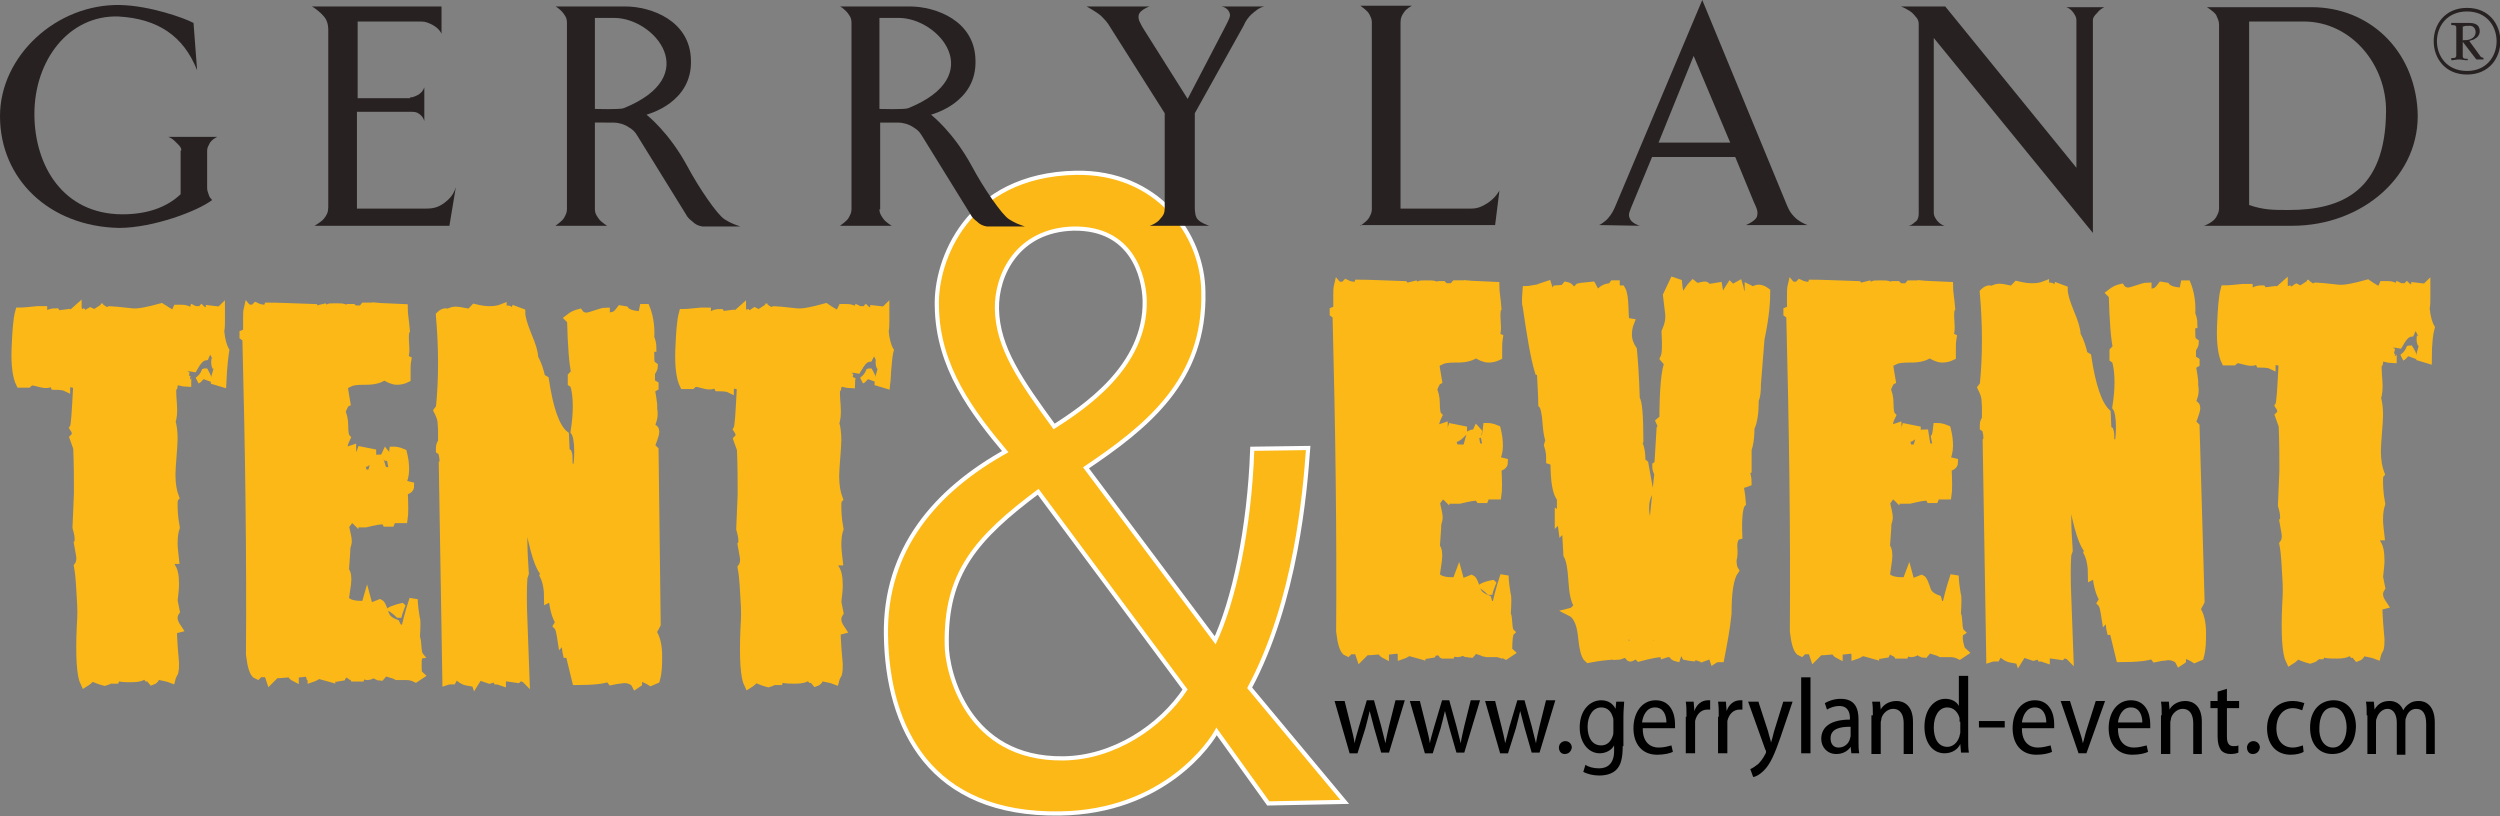 <?xml version="1.0" encoding="utf-8"?>
<!-- Generator: Adobe Illustrator 27.0.0, SVG Export Plug-In . SVG Version: 6.00 Build 0)  -->
<svg version="1.1" id="Ebene_1" xmlns="http://www.w3.org/2000/svg" xmlns:xlink="http://www.w3.org/1999/xlink" x="0px" y="0px"
	 viewBox="0 0 348.8 113.9" style="enable-background:new 0 0 348.8 113.9;" xml:space="preserve">
<rect x="0" y="0" width="348.8" height="113.9" fill="#808080" stroke="none"/>
<style type="text/css">
	.st0{fill:none;stroke:#FFFFFF;stroke-width:1.168;stroke-miterlimit:3.864;}
	.st1{fill-rule:evenodd;clip-rule:evenodd;fill:#FBB816;}
	.st2{clip-path:url(#SVGID_00000090268565023244457020000013192657965613216182_);fill:#272122;}
	.st3{fill:#272122;}
	.st4{clip-path:url(#SVGID_00000078033275491038813750000013736281850897505954_);fill:#272122;}
	.st5{fill:#FBB816;}
	.st6{fill:none;stroke:#FBB816;stroke-width:1.168;stroke-miterlimit:3.864;}
</style>
<path class="st0" d="M151.1,65.2c8.8-5.9,16.8-12.3,16.5-24.5c-0.1-7.9-6.3-16.5-17.5-16.3c-15,0.3-19.3,12.1-19.1,18.3
	c0.1,8.4,4.9,14.7,9.7,20.4c-10,5.5-17,13.7-16.8,25.5c0.2,12.9,6.1,24.9,24,24.6c14.2-0.2,20.8-9.6,21.8-11.7l7.4,10.3l9.9-0.2
	L174,96c6.6-12.2,7.8-27.8,8.2-33.2l-7.2,0.1c-0.4,10.7-2.5,21-5.4,27L151.1,65.2z"/>
<path class="st0" d="M160,41.9c0.2,9.5-8.8,15.3-13,18c-4.9-6.7-8.1-11.3-8.2-16.8c-0.1-4.9,3-11.3,11-11.5
	C158.2,31.5,159.9,38.5,160,41.9z"/>
<path class="st0" d="M165.7,96.2c-3.6,5.5-10.3,9.8-17.3,9.9c-13.8,0.2-16.6-12.5-16.6-16.1c-0.2-10.1,4.1-15.1,13.1-21.8
	L165.7,96.2z"/>
<path class="st1" d="M165.7,96.2c-3.6,5.5-10.3,9.8-17.3,9.9c-13.8,0.2-16.6-12.5-16.6-16.1c-0.2-10.1,4.1-15.1,13.1-21.8
	L165.7,96.2 M160,41.9c0.2,9.5-8.8,15.3-13,18c-4.9-6.7-8.1-11.3-8.2-16.8c-0.1-4.9,3-11.3,11-11.5C158.2,31.5,159.9,38.5,160,41.9z
	 M151.1,65.2c8.8-5.9,16.8-12.3,16.5-24.5c-0.1-7.9-6.3-16.5-17.5-16.3c-15,0.3-19.3,12.1-19.1,18.3c0.1,8.4,4.9,14.7,9.7,20.4
	c-10,5.5-17,13.7-16.8,25.5c0.2,12.9,6.1,24.9,24,24.6c14.2-0.2,20.8-9.6,21.8-11.7l7.4,10.3l9.9-0.2L174,96
	c6.6-12.2,7.8-27.8,8.2-33.2l-7.2,0.1c-0.4,10.7-2.5,21-5.4,27L151.1,65.2z"/>
<g>
	<defs>
		<rect id="SVGID_1_" x="0" y="0" width="348.8" height="113.9"/>
	</defs>
	<clipPath id="SVGID_00000146482499154618736550000001594047773257397411_">
		<use xlink:href="#SVGID_1_"  style="overflow:visible;"/>
	</clipPath>
	<path style="clip-path:url(#SVGID_00000146482499154618736550000001594047773257397411_);fill:#272122;" d="M25.3,21
		c0-0.5-0.4-0.8-0.7-1.1c-0.4-0.4-0.6-0.6-1.1-0.8h6.8c-0.4,0.2-0.7,0.4-1,0.8c-0.2,0.4-0.4,0.7-0.4,1.1v5.2c0,0.4,0.1,0.6,0.2,0.9
		c0.1,0.4,0.3,0.6,0.5,0.8c-1.9,1.5-8.2,3.9-13,3.9C6.9,31.6,0,25,0,16.2C0,7.8,7.9,0.5,16.8,0.7c4.1,0.1,8.9,1.8,10.2,2.5l0.5,6.6
		C25.6,5,22,2.6,16.5,2.3C9.6,2.1,4.8,8.4,4.8,15.9c0,7.2,4,14,12.3,14c3.3,0,6.1-0.9,8.1-2.8V21"/>
</g>
<path class="st3" d="M57.2,13.6c0.4,0,0.8-0.2,1.2-0.4c0.4-0.3,0.6-0.5,0.8-1v4.7c-0.1-0.4-0.3-0.7-0.7-1c-0.4-0.3-0.7-0.3-1.2-0.3
	h-7.5v13.5h9.7c1,0,1.7-0.2,2.5-0.8c0.8-0.6,1.3-1.2,1.6-2.2l-0.9,5.4H43.9c0.1-0.1,0.9-0.5,1.3-1c0.4-0.5,0.6-0.9,0.6-1.6V4.2
	c0-0.8-0.2-1.5-0.7-2c-0.5-0.6-1.5-1.3-1.6-1.3h18.1l0,3.8c-0.3-0.6-0.7-0.9-1.2-1.2c-0.6-0.3-1-0.5-1.7-0.5h-8.8v10.7H57.2"/>
<path class="st3" d="M83,29.2c0,0.6,0.3,1,0.6,1.4c0.3,0.4,1.1,0.9,1.1,0.9h-7.2c0.1-0.1,0.9-0.6,1.2-1.1c0.2-0.4,0.4-0.7,0.4-1.2
	l0-26c0-0.5-0.1-0.8-0.4-1.2c-0.3-0.5-1.1-1.1-1.2-1.1h9.7c3.7,0,9.1,2,9.2,7.5c0.2,5.9-5.9,7.5-6.2,7.6c0.1,0.1,3.1,2.4,5.7,7.2
	c1.6,3,4.2,6.8,5.2,7.4c0.8,0.5,1.3,0.7,2.2,1h-5.3c-0.6-0.1-1-0.3-1.4-0.7c-0.4-0.3-0.7-0.6-0.9-1l-6.8-11
	c-0.3-0.5-0.6-0.8-1.1-1.1c-0.7-0.5-1.6-0.7-2.2-0.7H83V29.2 M85.7,2.5h-2.7l0,12.7c0.1,0,3.5,0.1,4-0.1
	C98.2,10.6,91.3,2.5,85.7,2.5z"/>
<path class="st3" d="M122.7,29.2c0,0.6,0.3,1,0.6,1.4c0.3,0.4,1.1,0.9,1.1,0.9h-7.2c0.1-0.1,0.9-0.6,1.2-1.1
	c0.2-0.4,0.4-0.7,0.4-1.2l0-26c0-0.5-0.1-0.8-0.4-1.2c-0.3-0.5-1.1-1.1-1.2-1.1h9.7c3.7,0,9.1,2,9.2,7.5c0.2,5.9-5.9,7.5-6.2,7.6
	c0.1,0.1,3.1,2.4,5.7,7.2c1.6,3,4.2,6.8,5.2,7.4c0.8,0.5,1.3,0.7,2.2,1h-5.3c-0.6-0.1-1-0.3-1.4-0.7c-0.4-0.3-0.7-0.6-0.9-1l-6.8-11
	c-0.3-0.5-0.6-0.8-1.1-1.1c-0.7-0.5-1.6-0.7-2.2-0.7h-2.5V29.2 M125.4,2.5h-2.7l0,12.7c0.1,0,3.5,0.1,4-0.1
	C137.9,10.6,131,2.5,125.4,2.5z"/>
<path class="st3" d="M166.7,29c0,0.6,0.1,1.3,0.4,1.6c0.4,0.5,1.6,0.9,1.6,0.9h-8.3c0.1,0,1.1-0.4,1.5-1c0.4-0.4,0.6-0.8,0.6-1.4
	l0-13.3l-7.6-12c-0.4-0.7-0.7-1-1.3-1.6c-0.7-0.6-2-1.3-2-1.3h8.8c-0.1,0-1.3,0.5-1.5,1.1c-0.2,0.7,0.2,1.2,0.5,1.8l6.3,10l5-9.6
	c0.4-0.8,1-1.8,0.9-2.2c-0.1-0.6-0.6-1-1.2-1.1h6c-0.8,0.2-1.2,0.6-1.8,1.1c-0.5,0.5-0.8,0.9-1.1,1.6l-6.8,12.2V29"/>
<path class="st3" d="M189.8,31.5c0.1-0.1,0.9-0.6,1.2-1.1c0.2-0.4,0.4-0.7,0.4-1.2l0-26.1c0-0.5-0.2-0.8-0.4-1.2
	c-0.3-0.5-1.1-1-1.2-1.1h7.2c0,0-0.8,0.4-1.1,0.9c-0.3,0.4-0.5,0.8-0.5,1.4v26h9.9c0.9,0,1.5-0.3,2.3-0.8c0.7-0.5,1.1-0.9,1.6-1.7
	l-0.6,4.8H189.8"/>
<path class="st3" d="M223.1,31.4c0.1,0,0.9-0.5,1.3-1c0.5-0.6,0.7-1,1-1.7L237.5,0l11.8,28.6c0.3,0.7,0.5,1.1,1,1.6
	c0.6,0.7,1.8,1.2,1.9,1.2l-8.6,0c0,0,1.2-0.5,1.5-1.1c0.3-0.8-0.1-1.4-0.4-2.1l-2.6-6.3h-11.6l-2.9,7c-0.2,0.6-0.5,1-0.2,1.6
	c0.2,0.6,1.3,1,1.4,1L223.1,31.4 M236.3,7.8l-4.9,12.1h10L236.3,7.8z"/>
<path class="st3" d="M269.8,5.3v24.4c0,0.4,0.2,0.7,0.4,1c0.3,0.4,0.7,0.7,1.1,0.8h-5c0.5-0.1,0.7-0.4,1.1-0.7
	c0.2-0.2,0.3-0.6,0.3-1V3.4c0-0.8-0.4-1-0.8-1.5c-0.5-0.5-1.6-1-1.7-1h6.2l18.3,22.5V2.8c0-0.4-0.2-0.7-0.4-1
	c-0.3-0.4-0.5-0.6-1-0.8h5.3c-0.4,0.2-0.7,0.4-1,0.8c-0.3,0.3-0.6,0.6-0.6,1l0,29.7L269.8,5.3"/>
<path class="st3" d="M307.5,31.5c0.1,0,1.3-0.5,1.7-1.2c0.2-0.4,0.4-0.7,0.4-1.2V3.4c0-0.5-0.2-0.8-0.4-1.3
	c-0.3-0.5-1.3-1.1-1.3-1.1h14.6c8,0,14.3,5.9,14.8,14.4c0.5,9-7.6,16.1-17.5,16.1L307.5,31.5 M313.8,2.9v25.7c2,0.7,3.4,0.7,5.5,0.7
	c7.5,0,13.5-2.7,13.6-13.7c0.1-6.5-4.8-12.6-11.5-12.6H313.8z"/>
<g>
	<defs>
		<rect id="SVGID_00000047771500207315143970000000669512878119707274_" x="0" y="0" width="348.8" height="113.9"/>
	</defs>
	<clipPath id="SVGID_00000141456390634490597460000006526408545123634355_">
		<use xlink:href="#SVGID_00000047771500207315143970000000669512878119707274_"  style="overflow:visible;"/>
	</clipPath>
	<path style="clip-path:url(#SVGID_00000141456390634490597460000006526408545123634355_);fill:#272122;" d="M344.2,1.1
		c6.2,0,6.2,9.3,0,9.3S338,1.1,344.2,1.1 M344.2,9.9c5.5,0,5.5-8.3,0-8.3C338.6,1.6,338.6,9.9,344.2,9.9z M343.7,5.6l0.3,0
		c0.7,0,1.4-0.4,1.4-1.1c0-0.5-0.3-0.9-0.8-0.9c-0.4,0-0.8,0-0.9,0.1l-0.1,0v4.1c0,0.1,0,0.2,0.1,0.3c0.1,0.1,0.3,0.1,0.4,0.1l0.2,0
		v0.2H344c-0.1,0-0.6-0.1-0.9-0.1c-0.4,0-0.8,0.1-0.9,0.1H342V8.1l0.2,0c0.1,0,0.3,0,0.4-0.1c0.1-0.1,0.1-0.2,0.1-0.3V3.9
		c0-0.2,0-0.2-0.1-0.3c-0.1-0.1-0.4-0.1-0.5-0.1H342V3.2h0.1c0.1,0,0.6,0,0.9,0c0.5,0,1.3,0,1.4,0l0.1,0c0.5,0,1.2,0.1,1.4,0.7
		c0.2,0.6,0,1.2-0.6,1.5c-0.2,0.2-0.6,0.2-0.7,0.3l-0.1,0l1.6,2.2c0,0,0.1,0.1,0.2,0.1c0,0,0.2,0.1,0.2,0.1h0v0.2l-0.1,0
		c-0.2,0-0.3,0-0.4,0c-0.2,0-0.3,0-0.4,0l-0.1,0l-2-2.6L343.7,5.6z"/>
</g>
<path class="st5" d="M210.7,88.2c-0.4-0.4-0.2-2.1-0.5-2.5c0.1-1.6,0.1-2.6,0-2.7c-0.2-1.2-0.3-2.1-0.3-2.7c-0.7,2.1-1,3.5-1.1,3.9
	c0.4,0.6,0.8,1.1,0.9,1.7l-0.3,0.3l-1-1.7l-0.7-0.2l-0.2-0.7c-0.8-0.3-1.3-0.7-1.5-1.3c-0.3-0.9-0.5-1.4-0.7-1.5l-1.5,0.6l-0.3-1.1
	l-0.3,0.8c-1.6,0.1-2.7-0.2-2.9-0.9l0.3-2.1c0.1-0.9,0-1.5-0.3-1.8c0.1-1.5,0.2-2.6,0.2-3.2c0.1-0.3,0.2-0.7,0.2-0.9
	c0-0.4-0.2-1.2-0.4-2.1l0.8-1.1c0.3,0.1,0.6,0.2,0.7,0.3l0.2-1.2h0.4c0,0.3,0.1,0.9,0.3,1.6h0.9c1.3-0.3,2.1-0.5,2.7-0.4
	c0.1,0.1,0.2,0.3,0.2,0.3h0.6l0.2-0.5h1.6c0.1-0.6,0.1-1.9,0-3.9c0.6-0.1,0.9-0.3,0.9-0.7l-1.2-0.3c0.3-0.5,0.5-1.2,0.5-2
	c0-0.8-0.1-1.5-0.3-2.3c-0.7-0.3-1.1-0.3-1.3-0.3c-0.1,0.9-0.2,1.3-0.3,1.4l0.3,1.6c-0.6-0.1-1.1-0.2-1.5-0.2l-0.3-1.9
	c-0.2,0-0.3,0-0.5,0.1l-0.5,1.8c0.6,0.1,0.9,0.5,0.9,1.3l-0.9-0.2c-0.1-0.3-0.2-0.7-0.1-0.9H203c-0.3-0.4-0.4-1-0.4-1.8
	c0.2,0.2,0.3,0.3,0.4,0.3c0.3,0,0.6-0.3,1.1-0.8V60l-1.5-0.3l-0.3,1.2c-0.6,0.1-0.9-0.3-0.9-1.3l-1.2,0.4c-0.1-0.7,0.1-1.4,0.4-2
	c-0.2-0.2-0.3-0.8-0.3-1.7c0-0.9-0.2-1.6-0.4-1.9c0.3-0.8,0.5-1.2,0.7-1.3l-0.3-1.8c-0.1-0.9-0.1-1.5,0.2-1.8c0.2,0,0.3,0,0.3,0.1
	l0.2,0.7c0.4-0.2,1-0.3,2-0.3h0.4c1.2,0,2.1-0.3,2.5-0.7c0.6,0.4,1.2,0.7,1.8,0.7c0.4,0,0.9-0.1,1.3-0.3v-1.1c0-0.4,0-0.9,0.1-1.5
	c-0.2-0.1-0.3-0.1-0.6-0.1c0.3-0.3,0.4-1,0.3-2.1c-0.1-1.1,0-1.8,0.1-1.9c-0.1-1.3-0.3-2.3-0.3-3.1c-1.8-0.1-3.1-0.1-4-0.2
	c-0.1,0.2-0.1,0.4-0.1,0.7H204c-0.1-0.3-0.1-0.4-0.1-0.7H203c-0.1,0.1-0.1,0.2-0.1,0.4h-1.3l-0.3-0.3H201l-0.1,0.3h-0.5l-0.2-0.3
	c-0.3-0.1-0.6-0.1-0.9-0.1v0.6h-0.6v-0.6c-0.3,0-0.5,0-0.7,0.1c-0.2,0.4-0.3,0.8-0.3,0.9l-0.4-0.9l-1.2,0.3l-0.2-0.3
	c-3-0.1-5.1-0.2-6.4-0.2c-0.1,0.3-0.3,0.3-0.5,0.3c-0.3,0-0.8-0.1-1.2-0.3l-0.3,0.3c-0.4,0-0.7,0-0.8-0.1c-0.1,0.4-0.1,0.9-0.1,1.4
	v2l-0.5,0.2v0.3l0.4,0.3c0.4,15.7,0.6,30.3,0.5,44.1c0.2,1.7,0.5,2.7,1,2.9l0.3-0.3h1.2l0.3,0.9l0.8-0.8c0.1,0.1,0.8,0,2.1-0.1
	c0.1,0.3,0.3,0.5,0.5,0.6c0-0.3,0-0.4,0.1-0.5c0.9-0.1,1.6-0.2,2.1-0.2c0.1,0.3,0.2,0.6,0.2,0.8c0.3-0.1,0.7-0.3,0.9-0.5l1.8,0.5
	c0-0.3,0.2-0.5,0.6-0.5l0.3,0.4l0.6-0.1l0.3-0.6c0.1-0.1,0.3,0.1,0.9,0.4l0.3-0.2l0.2,0.5h0.9c0.1-0.3,0.3-0.4,0.3-0.5
	c0.3,0.2,0.4,0.3,0.7,0.3c0.3,0,0.6-0.2,0.9-0.4c0.3,0.3,0.6,0.5,0.9,0.5l0.6-0.7c0.8,0.3,1.4,0.4,1.7,0.6h1.3
	c0.5,0,0.9,0.1,1.3,0.3l0.6-0.4c-0.1-0.1-0.2-0.1-0.3-0.1C210.4,89.3,210.5,88.4,210.7,88.2L210.7,88.2"/>
<path class="st6" d="M210.7,88.2c-0.4-0.4-0.2-2.1-0.5-2.5c0.1-1.6,0.1-2.6,0-2.7c-0.2-1.2-0.3-2.1-0.3-2.7c-0.7,2.1-1,3.5-1.1,3.9
	c0.4,0.6,0.8,1.1,0.9,1.7l-0.3,0.3l-1-1.7l-0.7-0.2l-0.2-0.7c-0.8-0.3-1.3-0.7-1.5-1.3c-0.3-0.9-0.5-1.4-0.7-1.5l-1.5,0.6l-0.3-1.1
	l-0.3,0.8c-1.6,0.1-2.7-0.2-2.9-0.9l0.3-2.1c0.1-0.9,0-1.5-0.3-1.8c0.1-1.5,0.2-2.6,0.2-3.2c0.1-0.3,0.2-0.7,0.2-0.9
	c0-0.4-0.2-1.2-0.4-2.1l0.8-1.1c0.3,0.1,0.6,0.2,0.7,0.3l0.2-1.2h0.4c0,0.3,0.1,0.9,0.3,1.6h0.9c1.3-0.3,2.1-0.5,2.7-0.4
	c0.1,0.1,0.2,0.3,0.2,0.3h0.6l0.2-0.5h1.6c0.1-0.6,0.1-1.9,0-3.9c0.6-0.1,0.9-0.3,0.9-0.7l-1.2-0.3c0.3-0.5,0.5-1.2,0.5-2
	c0-0.8-0.1-1.5-0.3-2.3c-0.7-0.3-1.1-0.3-1.3-0.3c-0.1,0.9-0.2,1.3-0.3,1.4l0.3,1.6c-0.6-0.1-1.1-0.2-1.5-0.2l-0.3-1.9
	c-0.2,0-0.3,0-0.5,0.1l-0.5,1.8c0.6,0.1,0.9,0.5,0.9,1.3l-0.9-0.2c-0.1-0.3-0.2-0.7-0.1-0.9H203c-0.3-0.4-0.4-1-0.4-1.8
	c0.2,0.2,0.3,0.3,0.4,0.3c0.3,0,0.6-0.3,1.1-0.8V60l-1.5-0.3l-0.3,1.2c-0.6,0.1-0.9-0.3-0.9-1.3l-1.2,0.4c-0.1-0.7,0.1-1.4,0.4-2
	c-0.2-0.2-0.3-0.8-0.3-1.7c0-0.9-0.2-1.6-0.4-1.9c0.3-0.8,0.5-1.2,0.7-1.3l-0.3-1.8c-0.1-0.9-0.1-1.5,0.2-1.8c0.2,0,0.3,0,0.3,0.1
	l0.2,0.7c0.4-0.2,1-0.3,2-0.3h0.4c1.2,0,2.1-0.3,2.5-0.7c0.6,0.4,1.2,0.7,1.8,0.7c0.4,0,0.9-0.1,1.3-0.3v-1.1c0-0.4,0-0.9,0.1-1.5
	c-0.2-0.1-0.3-0.1-0.6-0.1c0.3-0.3,0.4-1,0.3-2.1c-0.1-1.1,0-1.8,0.1-1.9c-0.1-1.3-0.3-2.3-0.3-3.1c-1.8-0.1-3.1-0.1-4-0.2
	c-0.1,0.2-0.1,0.4-0.1,0.7H204c-0.1-0.3-0.1-0.4-0.1-0.7H203c-0.1,0.1-0.1,0.2-0.1,0.4h-1.3l-0.3-0.3H201l-0.1,0.3h-0.5l-0.2-0.3
	c-0.3-0.1-0.6-0.1-0.9-0.1v0.6h-0.6v-0.6c-0.3,0-0.5,0-0.7,0.1c-0.2,0.4-0.3,0.8-0.3,0.9l-0.4-0.9l-1.2,0.3l-0.2-0.3
	c-3-0.1-5.1-0.2-6.4-0.2c-0.1,0.3-0.3,0.3-0.5,0.3c-0.3,0-0.8-0.1-1.2-0.3l-0.3,0.3c-0.4,0-0.7,0-0.8-0.1c-0.1,0.4-0.1,0.9-0.1,1.4
	v2l-0.5,0.2v0.3l0.4,0.3c0.4,15.7,0.6,30.3,0.5,44.1c0.2,1.7,0.5,2.7,1,2.9l0.3-0.3h1.2l0.3,0.9l0.8-0.8c0.1,0.1,0.8,0,2.1-0.1
	c0.1,0.3,0.3,0.5,0.5,0.6c0-0.3,0-0.4,0.1-0.5c0.9-0.1,1.6-0.2,2.1-0.2c0.1,0.3,0.2,0.6,0.2,0.8c0.3-0.1,0.7-0.3,0.9-0.5l1.8,0.5
	c0-0.3,0.2-0.5,0.6-0.5l0.3,0.4l0.6-0.1l0.3-0.6c0.1-0.1,0.3,0.1,0.9,0.4l0.3-0.2l0.2,0.5h0.9c0.1-0.3,0.3-0.4,0.3-0.5
	c0.3,0.2,0.4,0.3,0.7,0.3c0.3,0,0.6-0.2,0.9-0.4c0.3,0.3,0.6,0.5,0.9,0.5l0.6-0.7c0.8,0.3,1.4,0.4,1.7,0.6h1.3
	c0.5,0,0.9,0.1,1.3,0.3l0.6-0.4c-0.1-0.1-0.2-0.1-0.3-0.1C210.4,89.3,210.5,88.4,210.7,88.2L210.7,88.2z"/>
<path class="st5" d="M246.4,40.7c-0.4-0.3-0.8-0.4-1-0.4c-0.3,0-0.5,0.1-0.8,0.3l-0.6-0.3v0.9h-1c-0.3-0.6-0.3-1.1-0.4-1.4l-0.9,0.5
	l-0.3-0.3c-0.4,0.6-0.8,1.3-0.9,2.1c-0.4-0.7-0.7-1.4-0.8-2.1c-0.6,0.1-1.1,0.2-1.5,0.2l-0.2-0.3c-0.1-0.1-0.5,0-1.3,0.2l-0.5-0.4
	c-0.3,0.3-0.7,0.9-1.2,1.7h-0.4c-0.3-0.3-0.4-0.9-0.5-1.9l-0.6-0.2l-0.9,1.9l0.3,2.5c0.1,0.9-0.1,1.7-0.5,2.6
	c0.1,1.9,0.1,3.1-0.2,3.7l0.6,0.7c-0.4,0.8-0.7,3.4-0.7,8c-0.3,0-0.4,0-0.5,0.1l0.4,0.9l-0.3,0.2l-0.3,4.9l-0.3,0.2
	c0,0.4,0.1,0.8,0.3,1c-0.4,3.8-0.7,6.6-0.8,8.4c-0.1-0.1-0.2-0.1-0.3-0.1c-0.5-1.3-0.8-2.4-0.8-3.4c0-0.9,0.2-1.7,0.6-2.3l-0.7-3.9
	c-0.1-0.1-0.3-0.1-0.4-0.1c0-1.5-0.2-2.4-0.5-2.8l0.2-0.3c0-3.6-0.2-5.6-0.5-5.8c-0.1-3.5-0.3-5.8-0.4-6.9c-0.4-0.6-0.7-1.3-0.7-2.1
	c0-0.6,0.1-1.2,0.3-1.7l-0.6-0.1c-0.3-0.7,0-3.5-0.6-4.5c-0.3,0-0.4,0-0.5,0.1c-0.2-0.3-0.3-0.6-0.3-0.8h-0.3l-0.3,0.4
	c-0.9,0-1.5,0.4-1.9,1.3l-0.8-1.5c-0.8,0.1-1.4,0.1-1.8,0.2c-0.5,0.5-0.9,0.9-1,0.9c0-0.6-0.3-1-0.8-1.1c-0.1,0.1-0.1,0.2-0.1,0.4
	l-1.3,0.1c-0.2,0.3-0.3,0.7-0.3,1.3h-0.3l-0.6-1.9l-0.9,0.3c-0.1,0.2-0.1,0.3-0.1,0.6c-0.4-0.1-0.6-0.2-0.6-0.4
	c-0.6,0.1-1,0.2-1.3,0.2c-0.1,1.3-0.1,2,0,2.1c0.6,4.1,1.1,7.2,1.7,9.2l0.3,0.1c0.1,2,0.2,3.5,0.2,4.5c0.3,0.3,0.5,1.2,0.6,2.7
	c0.1,1.4,0.3,2.1,0.4,2.3l-0.2,0.7c0.3,0.9,0.3,1.5,0.3,2.1l0.6,0.2c0,2.8,0.3,4.5,0.9,5.1v2.6l-0.3-0.2v0.5
	c0.1-0.1,0.2-0.1,0.3-0.1l0.2,1.5c0.1-0.1,0.3-0.1,0.5-0.1l0.2,3.7c0.4,0.7,0.6,1.9,0.7,3.6c0.1,1.6,0.3,2.8,0.8,3.5
	c-0.3,0.4-0.6,0.8-1,0.9c0.8,0.4,1.3,1.5,1.5,3c0.2,1.9,0.4,3.1,0.9,3.5c1.5-0.3,2.7-0.4,3.8-0.5l0.4-1.5l0.7-0.2
	c0.1-0.7,0.3-1.1,0.3-1.2c0.6,0.2,1.1,0.3,1.4,0.6c0.1-0.9,0.3-1.4,0.3-1.6c0.4-0.1,0.7-0.2,0.9-0.1c0.1,0.3,0.2,0.6,0.2,0.8
	c-0.7,0.7-1,1.3-1.1,1.9c-0.2-0.2-0.4-0.2-0.8-0.2c-1.4,0-2.1,0.5-2.1,1.6c0.3,0,0.7-0.2,1.3-0.4l0.5,0.6c0.1,0.1,0.3-0.1,0.9-0.4
	l0.4,0.4c1.5-0.4,2.6-0.6,3.1-0.6c-0.1-0.1-0.1-0.3-0.1-0.3h-0.4c-0.1-0.3-0.1-0.6-0.1-0.9c-0.4,0.1-0.8,0.2-1,0.2l-0.3-1.8l0.9,0.2
	c0.1,0.2,0.4,0.6,1,1.2c0.3,0.4,0.5,0.9,0.5,1.5l0.9-0.3c0.1,0.4,0.3,0.7,0.7,0.8l0.3-0.9c0.2-0.1,0.3-0.1,0.6-0.1l0.4,0.8
	c0.6,0.1,0.9,0.2,1,0.2c0.1-0.1,0.1-0.3,0.1-0.3l0.9,0.3c0.2-0.2,0.3-0.5,0.3-1c0.1,0,0.3,0.1,0.3,0.2l0.3-0.2
	c0.1,0.1,0,0.3-0.1,0.9c0.3-0.1,0.5-0.3,0.8-0.5l0.3,0.9c0.3-0.2,0.6-0.2,0.9-0.2c0.4-2.1,0.8-4.1,1-6.2c0-3,0.3-5,1-6
	c-0.2-0.3-0.3-0.8-0.3-1.5c0.1-0.3,0.2-0.9,0.1-1.9c0-0.9,0.3-1.4,0.7-1.5c-0.1-2.6,0.1-4.1,0.5-4.5c-0.1-1.5-0.3-2.3-0.4-2.7
	c0.3,0.1,0.7,0,1.2-0.2c0-0.6-0.1-1-0.3-1.5l0.3-0.2v-1.9l-0.3,0.3l-0.3-0.3c0.7-0.7,1-2.1,1-4c0.4-0.8,0.6-2.1,0.6-3.9
	c0.2-0.4,0.3-1.1,0.3-2.2l0.5-6.3C246.3,44,246.4,42,246.4,40.7"/>
<path class="st6" d="M246.4,40.7c-0.4-0.3-0.8-0.4-1-0.4c-0.3,0-0.5,0.1-0.8,0.3l-0.6-0.3v0.9h-1c-0.3-0.6-0.3-1.1-0.4-1.4l-0.9,0.5
	l-0.3-0.3c-0.4,0.6-0.8,1.3-0.9,2.1c-0.4-0.7-0.7-1.4-0.8-2.1c-0.6,0.1-1.1,0.2-1.5,0.2l-0.2-0.3c-0.1-0.1-0.5,0-1.3,0.2l-0.5-0.4
	c-0.3,0.3-0.7,0.9-1.2,1.7h-0.4c-0.3-0.3-0.4-0.9-0.5-1.9l-0.6-0.2l-0.9,1.9l0.3,2.5c0.1,0.9-0.1,1.7-0.5,2.6
	c0.1,1.9,0.1,3.1-0.2,3.7l0.6,0.7c-0.4,0.8-0.7,3.4-0.7,8c-0.3,0-0.4,0-0.5,0.1l0.4,0.9l-0.3,0.2l-0.3,4.9l-0.3,0.2
	c0,0.4,0.1,0.8,0.3,1c-0.4,3.8-0.7,6.6-0.8,8.4c-0.1-0.1-0.2-0.1-0.3-0.1c-0.5-1.3-0.8-2.4-0.8-3.4c0-0.9,0.2-1.7,0.6-2.3l-0.7-3.9
	c-0.1-0.1-0.3-0.1-0.4-0.1c0-1.5-0.2-2.4-0.5-2.8l0.2-0.3c0-3.6-0.2-5.6-0.5-5.8c-0.1-3.5-0.3-5.8-0.4-6.9c-0.4-0.6-0.7-1.3-0.7-2.1
	c0-0.6,0.1-1.2,0.3-1.7l-0.6-0.1c-0.3-0.7,0-3.5-0.6-4.5c-0.3,0-0.4,0-0.5,0.1c-0.2-0.3-0.3-0.6-0.3-0.8h-0.3l-0.3,0.4
	c-0.9,0-1.5,0.4-1.9,1.3l-0.8-1.5c-0.8,0.1-1.4,0.1-1.8,0.2c-0.5,0.5-0.9,0.9-1,0.9c0-0.6-0.3-1-0.8-1.1c-0.1,0.1-0.1,0.2-0.1,0.4
	l-1.3,0.1c-0.2,0.3-0.3,0.7-0.3,1.3h-0.3l-0.6-1.9l-0.9,0.3c-0.1,0.2-0.1,0.3-0.1,0.6c-0.4-0.1-0.6-0.2-0.6-0.4
	c-0.6,0.1-1,0.2-1.3,0.2c-0.1,1.3-0.1,2,0,2.1c0.6,4.1,1.1,7.2,1.7,9.2l0.3,0.1c0.1,2,0.2,3.5,0.2,4.5c0.3,0.3,0.5,1.2,0.6,2.7
	c0.1,1.4,0.3,2.1,0.4,2.3l-0.2,0.7c0.3,0.9,0.3,1.5,0.3,2.1l0.6,0.2c0,2.8,0.3,4.5,0.9,5.1v2.6l-0.3-0.2v0.5
	c0.1-0.1,0.2-0.1,0.3-0.1l0.2,1.5c0.1-0.1,0.3-0.1,0.5-0.1l0.2,3.7c0.4,0.7,0.6,1.9,0.7,3.6c0.1,1.6,0.3,2.8,0.8,3.5
	c-0.3,0.4-0.6,0.8-1,0.9c0.8,0.4,1.3,1.5,1.5,3c0.2,1.9,0.4,3.1,0.9,3.5c1.5-0.3,2.7-0.4,3.8-0.5l0.4-1.5l0.7-0.2
	c0.1-0.7,0.3-1.1,0.3-1.2c0.6,0.2,1.1,0.3,1.4,0.6c0.1-0.9,0.3-1.4,0.3-1.6c0.4-0.1,0.7-0.2,0.9-0.1c0.1,0.3,0.2,0.6,0.2,0.8
	c-0.7,0.7-1,1.3-1.1,1.9c-0.2-0.2-0.4-0.2-0.8-0.2c-1.4,0-2.1,0.5-2.1,1.6c0.3,0,0.7-0.2,1.3-0.4l0.5,0.6c0.1,0.1,0.3-0.1,0.9-0.4
	l0.4,0.4c1.5-0.4,2.6-0.6,3.1-0.6c-0.1-0.1-0.1-0.3-0.1-0.3h-0.4c-0.1-0.3-0.1-0.6-0.1-0.9c-0.4,0.1-0.8,0.2-1,0.2l-0.3-1.8l0.9,0.2
	c0.1,0.2,0.4,0.6,1,1.2c0.3,0.4,0.5,0.9,0.5,1.5l0.9-0.3c0.1,0.4,0.3,0.7,0.7,0.8l0.3-0.9c0.2-0.1,0.3-0.1,0.6-0.1l0.4,0.8
	c0.6,0.1,0.9,0.2,1,0.2c0.1-0.1,0.1-0.3,0.1-0.3l0.9,0.3c0.2-0.2,0.3-0.5,0.3-1c0.1,0,0.3,0.1,0.3,0.2l0.3-0.2
	c0.1,0.1,0,0.3-0.1,0.9c0.3-0.1,0.5-0.3,0.8-0.5l0.3,0.9c0.3-0.2,0.6-0.2,0.9-0.2c0.4-2.1,0.8-4.1,1-6.2c0-3,0.3-5,1-6
	c-0.2-0.3-0.3-0.8-0.3-1.5c0.1-0.3,0.2-0.9,0.1-1.9c0-0.9,0.3-1.4,0.7-1.5c-0.1-2.6,0.1-4.1,0.5-4.5c-0.1-1.5-0.3-2.3-0.4-2.7
	c0.3,0.1,0.7,0,1.2-0.2c0-0.6-0.1-1-0.3-1.5l0.3-0.2v-1.9l-0.3,0.3l-0.3-0.3c0.7-0.7,1-2.1,1-4c0.4-0.8,0.6-2.1,0.6-3.9
	c0.2-0.4,0.3-1.1,0.3-2.2l0.5-6.3C246.3,44,246.4,42,246.4,40.7z"/>
<path class="st5" d="M273.5,88.2c-0.4-0.4-0.2-2.1-0.5-2.5c0.1-1.6,0.1-2.6,0-2.7c-0.2-1.2-0.3-2.1-0.3-2.7c-0.7,2.1-1,3.5-1.1,3.9
	c0.4,0.6,0.8,1.1,0.9,1.7l-0.3,0.3l-1-1.7l-0.7-0.2l-0.2-0.7c-0.8-0.3-1.3-0.7-1.5-1.3c-0.3-0.9-0.5-1.4-0.7-1.5l-1.5,0.6l-0.3-1.1
	l-0.3,0.8c-1.6,0.1-2.7-0.2-2.9-0.9l0.3-2.1c0.1-0.9,0-1.5-0.3-1.8c0.1-1.5,0.2-2.6,0.2-3.2c0.1-0.3,0.2-0.7,0.2-0.9
	c0-0.4-0.2-1.2-0.4-2.1l0.8-1.1c0.3,0.1,0.6,0.2,0.7,0.3l0.2-1.2h0.4c0,0.3,0.1,0.9,0.3,1.6h0.9c1.3-0.3,2.1-0.5,2.7-0.4
	c0.1,0.1,0.2,0.3,0.2,0.3h0.6l0.2-0.5h1.6c0.1-0.6,0.1-1.9,0-3.9c0.6-0.1,0.9-0.3,0.9-0.7l-1.2-0.3c0.3-0.5,0.5-1.2,0.5-2
	c0-0.8-0.1-1.5-0.3-2.3c-0.7-0.3-1.1-0.3-1.3-0.3c-0.1,0.9-0.2,1.3-0.3,1.4l0.3,1.6c-0.6-0.1-1.1-0.2-1.5-0.2l-0.3-1.9
	c-0.2,0-0.3,0-0.5,0.1l-0.5,1.8c0.6,0.1,0.9,0.5,0.9,1.3l-0.9-0.2c-0.1-0.3-0.2-0.7-0.1-0.9h-1.1c-0.3-0.4-0.4-1-0.4-1.8
	c0.2,0.2,0.3,0.3,0.4,0.3c0.3,0,0.6-0.3,1.1-0.8V60l-1.5-0.3l-0.3,1.2c-0.6,0.1-0.9-0.3-0.9-1.3l-1.2,0.4c-0.1-0.7,0.1-1.4,0.4-2
	c-0.2-0.2-0.3-0.8-0.3-1.7c0-0.9-0.2-1.6-0.4-1.9c0.3-0.8,0.5-1.2,0.7-1.3l-0.3-1.8c-0.1-0.9-0.1-1.5,0.2-1.8c0.2,0,0.3,0,0.3,0.1
	l0.2,0.7c0.4-0.2,1-0.3,2-0.3h0.4c1.2,0,2.1-0.3,2.5-0.7c0.6,0.4,1.2,0.7,1.8,0.7c0.4,0,0.9-0.1,1.3-0.3v-1.1c0-0.4,0-0.9,0.1-1.5
	c-0.2-0.1-0.3-0.1-0.6-0.1c0.3-0.3,0.4-1,0.3-2.1c-0.1-1.1,0-1.8,0.1-1.9c-0.1-1.3-0.3-2.3-0.3-3.1c-1.8-0.1-3.1-0.1-4-0.2
	c-0.1,0.2-0.1,0.4-0.1,0.7h-0.4c-0.1-0.3-0.1-0.4-0.1-0.7h-0.9c-0.1,0.1-0.1,0.2-0.1,0.4h-1.3l-0.3-0.3h-0.4l-0.1,0.3h-0.5l-0.2-0.3
	c-0.3-0.1-0.6-0.1-0.9-0.1v0.6h-0.6v-0.6c-0.3,0-0.5,0-0.7,0.1c-0.2,0.4-0.3,0.8-0.3,0.9l-0.4-0.9l-1.2,0.3l-0.2-0.3
	c-3-0.1-5.1-0.2-6.4-0.2c-0.1,0.3-0.3,0.3-0.5,0.3c-0.3,0-0.8-0.1-1.2-0.3l-0.3,0.3c-0.4,0-0.7,0-0.8-0.1c-0.1,0.4-0.1,0.9-0.1,1.4
	v2l-0.5,0.2v0.3l0.4,0.3c0.4,15.7,0.6,30.3,0.5,44.1c0.2,1.7,0.5,2.7,1,2.9l0.3-0.3h1.2l0.3,0.9l0.8-0.8c0.1,0.1,0.8,0,2.1-0.1
	c0.1,0.3,0.3,0.5,0.5,0.6c0-0.3,0-0.4,0.1-0.5c0.9-0.1,1.6-0.2,2.1-0.2c0.1,0.3,0.2,0.6,0.2,0.8c0.3-0.1,0.7-0.3,0.9-0.5l1.8,0.5
	c0-0.3,0.2-0.5,0.6-0.5l0.3,0.4l0.6-0.1l0.3-0.6c0.1-0.1,0.3,0.1,0.9,0.4l0.3-0.2l0.2,0.5h0.9c0.1-0.3,0.3-0.4,0.3-0.5
	c0.3,0.2,0.4,0.3,0.7,0.3c0.3,0,0.6-0.2,0.9-0.4c0.3,0.3,0.6,0.5,0.9,0.5l0.6-0.7c0.8,0.3,1.4,0.4,1.7,0.6h1.3
	c0.5,0,0.9,0.1,1.3,0.3l0.6-0.4c-0.1-0.1-0.2-0.1-0.3-0.1C273.1,89.3,273.2,88.4,273.5,88.2L273.5,88.2"/>
<path class="st6" d="M273.5,88.2c-0.4-0.4-0.2-2.1-0.5-2.5c0.1-1.6,0.1-2.6,0-2.7c-0.2-1.2-0.3-2.1-0.3-2.7c-0.7,2.1-1,3.5-1.1,3.9
	c0.4,0.6,0.8,1.1,0.9,1.7l-0.3,0.3l-1-1.7l-0.7-0.2l-0.2-0.7c-0.8-0.3-1.3-0.7-1.5-1.3c-0.3-0.9-0.5-1.4-0.7-1.5l-1.5,0.6l-0.3-1.1
	l-0.3,0.8c-1.6,0.1-2.7-0.2-2.9-0.9l0.3-2.1c0.1-0.9,0-1.5-0.3-1.8c0.1-1.5,0.2-2.6,0.2-3.2c0.1-0.3,0.2-0.7,0.2-0.9
	c0-0.4-0.2-1.2-0.4-2.1l0.8-1.1c0.3,0.1,0.6,0.2,0.7,0.3l0.2-1.2h0.4c0,0.3,0.1,0.9,0.3,1.6h0.9c1.3-0.3,2.1-0.5,2.7-0.4
	c0.1,0.1,0.2,0.3,0.2,0.3h0.6l0.2-0.5h1.6c0.1-0.6,0.1-1.9,0-3.9c0.6-0.1,0.9-0.3,0.9-0.7l-1.2-0.3c0.3-0.5,0.5-1.2,0.5-2
	c0-0.8-0.1-1.5-0.3-2.3c-0.7-0.3-1.1-0.3-1.3-0.3c-0.1,0.9-0.2,1.3-0.3,1.4l0.3,1.6c-0.6-0.1-1.1-0.2-1.5-0.2l-0.3-1.9
	c-0.2,0-0.3,0-0.5,0.1l-0.5,1.8c0.6,0.1,0.9,0.5,0.9,1.3l-0.9-0.2c-0.1-0.3-0.2-0.7-0.1-0.9h-1.1c-0.3-0.4-0.4-1-0.4-1.8
	c0.2,0.2,0.3,0.3,0.4,0.3c0.3,0,0.6-0.3,1.1-0.8V60l-1.5-0.3l-0.3,1.2c-0.6,0.1-0.9-0.3-0.9-1.3l-1.2,0.4c-0.1-0.7,0.1-1.4,0.4-2
	c-0.2-0.2-0.3-0.8-0.3-1.7c0-0.9-0.2-1.6-0.4-1.9c0.3-0.8,0.5-1.2,0.7-1.3l-0.3-1.8c-0.1-0.9-0.1-1.5,0.2-1.8c0.2,0,0.3,0,0.3,0.1
	l0.2,0.7c0.4-0.2,1-0.3,2-0.3h0.4c1.2,0,2.1-0.3,2.5-0.7c0.6,0.4,1.2,0.7,1.8,0.7c0.4,0,0.9-0.1,1.3-0.3v-1.1c0-0.4,0-0.9,0.1-1.5
	c-0.2-0.1-0.3-0.1-0.6-0.1c0.3-0.3,0.4-1,0.3-2.1c-0.1-1.1,0-1.8,0.1-1.9c-0.1-1.3-0.3-2.3-0.3-3.1c-1.8-0.1-3.1-0.1-4-0.2
	c-0.1,0.2-0.1,0.4-0.1,0.7h-0.4c-0.1-0.3-0.1-0.4-0.1-0.7h-0.9c-0.1,0.1-0.1,0.2-0.1,0.4h-1.3l-0.3-0.3h-0.4l-0.1,0.3h-0.5l-0.2-0.3
	c-0.3-0.1-0.6-0.1-0.9-0.1v0.6h-0.6v-0.6c-0.3,0-0.5,0-0.7,0.1c-0.2,0.4-0.3,0.8-0.3,0.9l-0.4-0.9l-1.2,0.3l-0.2-0.3
	c-3-0.1-5.1-0.2-6.4-0.2c-0.1,0.3-0.3,0.3-0.5,0.3c-0.3,0-0.8-0.1-1.2-0.3l-0.3,0.3c-0.4,0-0.7,0-0.8-0.1c-0.1,0.4-0.1,0.9-0.1,1.4
	v2l-0.5,0.2v0.3l0.4,0.3c0.4,15.7,0.6,30.3,0.5,44.1c0.2,1.7,0.5,2.7,1,2.9l0.3-0.3h1.2l0.3,0.9l0.8-0.8c0.1,0.1,0.8,0,2.1-0.1
	c0.1,0.3,0.3,0.5,0.5,0.6c0-0.3,0-0.4,0.1-0.5c0.9-0.1,1.6-0.2,2.1-0.2c0.1,0.3,0.2,0.6,0.2,0.8c0.3-0.1,0.7-0.3,0.9-0.5l1.8,0.5
	c0-0.3,0.2-0.5,0.6-0.5l0.3,0.4l0.6-0.1l0.3-0.6c0.1-0.1,0.3,0.1,0.9,0.4l0.3-0.2l0.2,0.5h0.9c0.1-0.3,0.3-0.4,0.3-0.5
	c0.3,0.2,0.4,0.3,0.7,0.3c0.3,0,0.6-0.2,0.9-0.4c0.3,0.3,0.6,0.5,0.9,0.5l0.6-0.7c0.8,0.3,1.4,0.4,1.7,0.6h1.3
	c0.5,0,0.9,0.1,1.3,0.3l0.6-0.4c-0.1-0.1-0.2-0.1-0.3-0.1C273.1,89.3,273.2,88.4,273.5,88.2L273.5,88.2z"/>
<path class="st5" d="M306.3,59.5l-0.5-0.5c0-0.3,0.6-1.5,0.6-2.1c0-0.3-0.2-0.5-0.6-0.5c0-0.3,0.1-0.7,0.3-1.3
	c0.1-0.4,0.1-0.9,0-1.4c0.1-0.7-0.3-2.3-0.3-2.7l0.5-0.3v-0.3l-0.5-0.3v-1.4c0.3-0.4,0.4-0.7,0.4-0.9l-0.4-0.3
	c-0.1-0.4-0.1-0.9-0.1-1.3v-0.9c0.1-0.1,0.3-0.1,0.3-0.1c0-0.5-0.1-0.9-0.3-1.4c0.1-1.7-0.2-3.1-0.6-4.1h-0.3l-0.2,1
	c-1.3,0-2.1-0.3-2.4-0.7l-0.6-0.1c-0.3,0.4-0.6,0.8-1.1,0.9l-0.4,1.1c-0.8,0.3-1.5,0.3-2,0.3v-0.5c0.8-0.1,1.3-0.3,1.5-0.5v-1.2
	c-0.6,0-2.1,0.7-2.7,0.7c-0.4,0-0.8-0.2-1-0.5c-0.4,0.1-0.9,0.3-1.4,0.7l0.3,0.3c0.1,3.7,0.3,6.2,0.6,7.4c-0.3,0.1-0.4,0.3-0.5,0.4
	V50l0.3,0.2c0.3,0.9,0.4,2,0.4,3.1c0,1.1-0.1,2.2-0.3,3.5c0.3,0.4,0.5,1.4,0.5,2.7c0,1.3-0.1,2.2-0.3,2.7l-1.1-0.6v-0.7
	c0-0.3,0-0.5-0.1-0.8l-0.3-0.2l-0.1-2.3c-1.2-1.1-2.1-3.8-2.7-7.8l-0.5-0.3c-0.2-0.9-0.5-1.9-1-2.8c0-0.7-0.3-1.7-0.9-3.1
	c-0.6-1.5-0.9-2.5-0.9-3.2l-0.8-0.3l-0.4,1.4l-0.4-0.3v-1.1c-0.1-0.1-0.3-0.1-0.6-0.1c-0.1,0.4-0.2,0.7-0.3,0.9
	c-0.1-0.3-0.1-0.5-0.1-0.7v-0.4c-0.5,0.2-1.1,0.3-1.8,0.3c-0.6,0-1.3-0.1-2.1-0.3c-0.3,0.3-0.4,0.4-0.5,0.7l-1.5-0.3
	c-0.6-0.1-1,0-1.5,0.3c-0.3-0.2-0.7-0.1-1.1,0.3c0.2,2.3,0.3,4.5,0.3,6.7c0,2.1-0.1,4.2-0.3,6.2l-0.3,0.4c0.7,1.4,0.5,1.7,0.6,2.7
	v1.7c-0.3,0.3-0.3,0.6-0.3,1.1l0.3,0.2c0.1,0.4,0.2,0.9,0.2,1.1s0,0.5-0.1,0.6l0.5,30.3c0.3-0.1,0.5-0.1,0.8-0.1l0.5-0.9
	c0.6,0.7,1.1,1,1.7,1.1c-0.1-0.3-0.3-0.6-0.4-0.7c0-0.1,0.1-0.2,0.2-0.2c0.7,0.3,1.1,0.6,1.2,0.9l0.5-0.8l1.5,0.5l0.7-0.2
	c0.2-0.1,0.3,0,0.4,0.3c0.1,0,0.3,0.1,0.6,0.2c0-0.3,0-0.6,0.1-0.7l2.1,0.3l0.4-0.4l0.3,0.2c0.1,0.1,0.3,0.1,0.4,0.2l-0.3-8.2
	c-0.1-2.3-0.1-4.3,0-5.9l0.2-0.6c-0.1-1.6-0.2-3.1-0.2-4.4v-1.5c0-0.4,0-0.9,0.1-1.4l0.3-0.3c0.1,0,0.2,0,0.3,0.1
	c0.8,4.5,1.6,6.9,2.4,7.5l-0.2,0.3c0.4,0.8,0.6,1.9,0.6,3.2c0.2-0.1,0.3-0.1,0.6-0.1c0.2,1.6,0.5,2.7,1,3.4l-0.3,0.5
	c0.3,0.3,0.4,0.9,0.6,2.2c0.1-0.1,0.3-0.1,0.5-0.1c0.1,0.8,0.1,1.4,0.2,1.8c0.2,0,0.3,0,0.4,0.1l0.9,3.7c2.5,0,4-0.2,4.5-0.5
	l0.4,0.5c0.5-0.1,0.9-0.2,1.2-0.2c0.5-0.1,0.9-0.1,1.2,0c0.4,0.1,0.8,0.3,1,0.7l0.3-0.2v-1c0.9,0.3,1.5,0.6,1.8,0.8l0.7-0.3
	c0.3-1.1,0.3-2.1,0.3-3.3c0-1.5-0.3-2.6-0.8-3.3c0.3-0.5,0.5-0.9,0.6-1.1L306.3,59.5"/>
<path class="st6" d="M306.3,59.5l-0.5-0.5c0-0.3,0.6-1.5,0.6-2.1c0-0.3-0.2-0.5-0.6-0.5c0-0.3,0.1-0.7,0.3-1.3
	c0.1-0.4,0.1-0.9,0-1.4c0.1-0.7-0.3-2.3-0.3-2.7l0.5-0.3v-0.3l-0.5-0.3v-1.4c0.3-0.4,0.4-0.7,0.4-0.9l-0.4-0.3
	c-0.1-0.4-0.1-0.9-0.1-1.3v-0.9c0.1-0.1,0.3-0.1,0.3-0.1c0-0.5-0.1-0.9-0.3-1.4c0.1-1.7-0.2-3.1-0.6-4.1h-0.3l-0.2,1
	c-1.3,0-2.1-0.3-2.4-0.7l-0.6-0.1c-0.3,0.4-0.6,0.8-1.1,0.9l-0.4,1.1c-0.8,0.3-1.5,0.3-2,0.3v-0.5c0.8-0.1,1.3-0.3,1.5-0.5v-1.2
	c-0.6,0-2.1,0.7-2.7,0.7c-0.4,0-0.8-0.2-1-0.5c-0.4,0.1-0.9,0.3-1.4,0.7l0.3,0.3c0.1,3.7,0.3,6.2,0.6,7.4c-0.3,0.1-0.4,0.3-0.5,0.4
	V50l0.3,0.2c0.3,0.9,0.4,2,0.4,3.1c0,1.1-0.1,2.2-0.3,3.5c0.3,0.4,0.5,1.4,0.5,2.7c0,1.3-0.1,2.2-0.3,2.7l-1.1-0.6v-0.7
	c0-0.3,0-0.5-0.1-0.8l-0.3-0.2l-0.1-2.3c-1.2-1.1-2.1-3.8-2.7-7.8l-0.5-0.3c-0.2-0.9-0.5-1.9-1-2.8c0-0.7-0.3-1.7-0.9-3.1
	c-0.6-1.5-0.9-2.5-0.9-3.2l-0.8-0.3l-0.4,1.4l-0.4-0.3v-1.1c-0.1-0.1-0.3-0.1-0.6-0.1c-0.1,0.4-0.2,0.7-0.3,0.9
	c-0.1-0.3-0.1-0.5-0.1-0.7v-0.4c-0.5,0.2-1.1,0.3-1.8,0.3c-0.6,0-1.3-0.1-2.1-0.3c-0.3,0.3-0.4,0.4-0.5,0.7l-1.5-0.3
	c-0.6-0.1-1,0-1.5,0.3c-0.3-0.2-0.7-0.1-1.1,0.3c0.2,2.3,0.3,4.5,0.3,6.7c0,2.1-0.1,4.2-0.3,6.2l-0.3,0.4c0.7,1.4,0.5,1.7,0.6,2.7
	v1.7c-0.3,0.3-0.3,0.6-0.3,1.1l0.3,0.2c0.1,0.4,0.2,0.9,0.2,1.1s0,0.5-0.1,0.6l0.5,30.3c0.3-0.1,0.5-0.1,0.8-0.1l0.5-0.9
	c0.6,0.7,1.1,1,1.7,1.1c-0.1-0.3-0.3-0.6-0.4-0.7c0-0.1,0.1-0.2,0.2-0.2c0.7,0.3,1.1,0.6,1.2,0.9l0.5-0.8l1.5,0.5l0.7-0.2
	c0.2-0.1,0.3,0,0.4,0.3c0.1,0,0.3,0.1,0.6,0.2c0-0.3,0-0.6,0.1-0.7l2.1,0.3l0.4-0.4l0.3,0.2c0.1,0.1,0.3,0.1,0.4,0.2l-0.3-8.2
	c-0.1-2.3-0.1-4.3,0-5.9l0.2-0.6c-0.1-1.6-0.2-3.1-0.2-4.4v-1.5c0-0.4,0-0.9,0.1-1.4l0.3-0.3c0.1,0,0.2,0,0.3,0.1
	c0.8,4.5,1.6,6.9,2.4,7.5l-0.2,0.3c0.4,0.8,0.6,1.9,0.6,3.2c0.2-0.1,0.3-0.1,0.6-0.1c0.2,1.6,0.5,2.7,1,3.4l-0.3,0.5
	c0.3,0.3,0.4,0.9,0.6,2.2c0.1-0.1,0.3-0.1,0.5-0.1c0.1,0.8,0.1,1.4,0.2,1.8c0.2,0,0.3,0,0.4,0.1l0.9,3.7c2.5,0,4-0.2,4.5-0.5
	l0.4,0.5c0.5-0.1,0.9-0.2,1.2-0.2c0.5-0.1,0.9-0.1,1.2,0c0.4,0.1,0.8,0.3,1,0.7l0.3-0.2v-1c0.9,0.3,1.5,0.6,1.8,0.8l0.7-0.3
	c0.3-1.1,0.3-2.1,0.3-3.3c0-1.5-0.3-2.6-0.8-3.3c0.3-0.5,0.5-0.9,0.6-1.1L306.3,59.5z"/>
<path class="st5" d="M339.1,45.7c-0.3-0.5-0.6-1.5-0.7-2.7c0.1-0.4,0.1-0.9,0.1-1.5v-1.4c-0.1,0.1-0.6,0-1.5-0.1v0.4
	c-0.7-0.1-1.1-0.3-1.2-0.4c-0.1,0.1-0.3,0.1-0.5,0.1c-0.3,0-0.4,0-0.6-0.1c-0.1,0.3-0.1,0.6-0.1,0.9l-0.5,0.2l-0.3-1.2
	c-0.3-0.1-0.5-0.1-0.8-0.1h-0.5l-0.4,0.9c-0.5-0.3-1.1-0.6-1.8-1.1c-1.8,0.5-3.2,0.8-4.1,0.7c-1.8-0.2-2.8-0.3-3.1-0.3
	c-0.2,0.1-0.3,0.2-0.3,0.3l-0.6-0.4l-0.3,0.8h-0.3v-0.6c-0.3,0.2-0.5,0.3-0.7,0.3c-0.1,0-0.3-0.1-0.5-0.2l-0.9,0.6l-0.2-0.3
	c-0.3,0.1-0.5,0.2-0.6,0.2c-0.1-0.3-0.1-0.5-0.1-0.8l-0.9,0.8l-0.3-0.2l-1.6,0.2l-0.2-0.3c-0.9,0-1.4,0.3-1.6,1
	c-0.2-0.3-0.3-0.6-0.3-1.2h-0.8c-1.1,0.1-1.9,0.2-2.5,0.2c-0.3,1.1-0.4,2.8-0.5,5.1c-0.1,2.5,0.2,4.1,0.6,4.9h1.1
	c0.2-0.2,0.4-0.3,0.7-0.3c0.1,0,0.5,0.1,1.3,0.3c0.5,0.1,0.9,0.1,1.2-0.2c0.3,0.1,0.4,0.3,0.5,0.5c0.9,0,1.4,0.1,1.6,0.2
	c0-0.3,0-0.4,0.1-0.6c0.5,0,1,0.1,1.5,0.3c-0.2,3.8-0.3,5.7-0.5,6c0.2,0.3,0.3,0.5,0.3,0.8c0,0.3-0.1,0.4-0.3,0.6l0.5,1.4
	c0.1,2.4,0.1,4.5,0.1,6.3l-0.2,4.8c0.2,0.7,0.3,1.2,0.3,1.6c0,0.3,0,0.5-0.1,0.6l0.3,1.7c0.1,0.6,0,1.1-0.3,1.5
	c0.3,1.6,0.3,3.2,0.4,4.5c0.1,1.3,0.1,2.5,0,3.8c-0.2,4.4,0,7,0.5,8c0.5-0.3,0.9-0.7,0.9-0.9c0.9,0.4,1.5,0.6,1.9,0.7
	c0.3-0.1,0.6-0.2,0.7-0.3c-0.3-1.2-0.9-1.8-1.8-1.8c-0.3,0.1-0.5,0.3-0.8,0.5c-0.1-0.1,0-0.7,0.2-1.6c0.7,0.2,1.3,0.4,1.8,0.7V90
	c0.2,0,0.3,0,0.5,0.1c0.1,0.4,0.3,0.7,0.3,0.9l0.3,0.4h0.3L324,91c0.4,0.3,1,0.3,2,0.3c1.1,0,1.7-0.2,1.9-0.6l0.4,0.5h0.5
	c0,0.3,0,0.4,0.1,0.5c0.3-0.1,0.5-0.3,0.6-0.8c0.9,0.2,1.6,0.3,2.1,0.5c0.1-0.4,0.3-0.7,0.4-0.9c0.1-0.4,0.1-0.9,0.1-1.3
	c-0.3-3.2-0.3-4.7-0.3-4.5c0.1-0.1,0.3-0.2,0.7-0.3c-0.4-0.6-0.6-1-0.6-1.5c0-0.3,0.1-0.6,0.3-0.9l-0.3-1.5c0.1-0.9,0.2-1.7,0.2-2.3
	c0-1.3-0.2-2.1-0.6-2.5c0-0.3,0-0.7,0.1-0.9h0.5c-0.1-0.9-0.2-1.7-0.2-2.3c0-0.9,0.1-1.6,0.3-2.2c-0.3-1.6-0.3-2.7-0.3-3.4
	c0-0.4,0.1-0.7,0.2-0.8c-0.3-0.8-0.5-1.8-0.5-3.2c0-1.1,0.3-3.9,0.3-5c0-0.9-0.1-1.8-0.3-2.4c0.2-0.4,0.3-1.3,0.2-2.5
	c-0.1-1.1-0.1-1.9-0.1-2.3c-0.1-0.3-0.1-0.3-0.1,0.1c0.1-0.1,0.3-0.2,0.3-0.2c0.2-1,0-2-0.4-2.7l0.9-0.2c0-0.6,0.1-1.1,1.1-1.1v-1.1
	c0.3-0.1,0.7,0,1.3,0.2c-0.1-0.2-0.1-0.3-0.1-0.6c0.2,0,0.3,0,0.3,0.1c0,0.6-0.3,1.1-0.8,1.5l-1.1,1.2c-0.4,0.1-0.6,0.3-0.7,0.3
	c0,0.3,0.3,1.4,0.3,1.7c0.4,0.1,0.9,0.2,1.1,0.2c0-0.5,0-0.9,0.1-0.9l-0.6-0.3c-0.1-0.3,0-0.6,0.1-0.9c0.3-0.1,0.8-0.1,1.3,0
	c0.4-0.7,0.9-1.5,1.6-1.6l0.3-0.7c-0.6-0.8-0.9-1.3-0.9-1.5l0.7-0.3c0.1-0.6,0.3-0.9,0.3-1.2c0.3,0,0.5,0.1,0.8,0.3
	c-0.1,0.3-0.1,0.6-0.1,1c-0.4,0-0.7,0-0.8,0.1v0.9c0.3,0,0.5,0,0.6,0.1c0.4,1.1,0.9,1.8,1.1,2.1c0,0.6-0.6,2-0.6,2.6l1,0.3
	C338.7,47.8,338.9,46.4,339.1,45.7"/>
<path class="st6" d="M339.1,45.7c-0.3-0.5-0.6-1.5-0.7-2.7c0.1-0.4,0.1-0.9,0.1-1.5v-1.4c-0.1,0.1-0.6,0-1.5-0.1v0.4
	c-0.7-0.1-1.1-0.3-1.2-0.4c-0.1,0.1-0.3,0.1-0.5,0.1c-0.3,0-0.4,0-0.6-0.1c-0.1,0.3-0.1,0.6-0.1,0.9l-0.5,0.2l-0.3-1.2
	c-0.3-0.1-0.5-0.1-0.8-0.1h-0.5l-0.4,0.9c-0.5-0.3-1.1-0.6-1.8-1.1c-1.8,0.5-3.2,0.8-4.1,0.7c-1.8-0.2-2.8-0.3-3.1-0.3
	c-0.2,0.1-0.3,0.2-0.3,0.3l-0.6-0.4l-0.3,0.8h-0.3v-0.6c-0.3,0.2-0.5,0.3-0.7,0.3c-0.1,0-0.3-0.1-0.5-0.2l-0.9,0.6l-0.2-0.3
	c-0.3,0.1-0.5,0.2-0.6,0.2c-0.1-0.3-0.1-0.5-0.1-0.8l-0.9,0.8l-0.3-0.2l-1.6,0.2l-0.2-0.3c-0.9,0-1.4,0.3-1.6,1
	c-0.2-0.3-0.3-0.6-0.3-1.2h-0.8c-1.1,0.1-1.9,0.2-2.5,0.2c-0.3,1.1-0.4,2.8-0.5,5.1c-0.1,2.5,0.2,4.1,0.6,4.9h1.1
	c0.2-0.2,0.4-0.3,0.7-0.3c0.1,0,0.5,0.1,1.3,0.3c0.5,0.1,0.9,0.1,1.2-0.2c0.3,0.1,0.4,0.3,0.5,0.5c0.9,0,1.4,0.1,1.6,0.2
	c0-0.3,0-0.4,0.1-0.6c0.5,0,1,0.1,1.5,0.3c-0.2,3.8-0.3,5.7-0.5,6c0.2,0.3,0.3,0.5,0.3,0.8c0,0.3-0.1,0.4-0.3,0.6l0.5,1.4
	c0.1,2.4,0.1,4.5,0.1,6.3l-0.2,4.8c0.2,0.7,0.3,1.2,0.3,1.6c0,0.3,0,0.5-0.1,0.6l0.3,1.7c0.1,0.6,0,1.1-0.3,1.5
	c0.3,1.6,0.3,3.2,0.4,4.5c0.1,1.3,0.1,2.5,0,3.8c-0.2,4.4,0,7,0.5,8c0.5-0.3,0.9-0.7,0.9-0.9c0.9,0.4,1.5,0.6,1.9,0.7
	c0.3-0.1,0.6-0.2,0.7-0.3c-0.3-1.2-0.9-1.8-1.8-1.8c-0.3,0.1-0.5,0.3-0.8,0.5c-0.1-0.1,0-0.7,0.2-1.6c0.7,0.2,1.3,0.4,1.8,0.7V90
	c0.2,0,0.3,0,0.5,0.1c0.1,0.4,0.3,0.7,0.3,0.9l0.3,0.4h0.3L324,91c0.4,0.3,1,0.3,2,0.3c1.1,0,1.7-0.2,1.9-0.6l0.4,0.5h0.5
	c0,0.3,0,0.4,0.1,0.5c0.3-0.1,0.5-0.3,0.6-0.8c0.9,0.2,1.6,0.3,2.1,0.5c0.1-0.4,0.3-0.7,0.4-0.9c0.1-0.4,0.1-0.9,0.1-1.3
	c-0.3-3.2-0.3-4.7-0.3-4.5c0.1-0.1,0.3-0.2,0.7-0.3c-0.4-0.6-0.6-1-0.6-1.5c0-0.3,0.1-0.6,0.3-0.9l-0.3-1.5c0.1-0.9,0.2-1.7,0.2-2.3
	c0-1.3-0.2-2.1-0.6-2.5c0-0.3,0-0.7,0.1-0.9h0.5c-0.1-0.9-0.2-1.7-0.2-2.3c0-0.9,0.1-1.6,0.3-2.2c-0.3-1.6-0.3-2.7-0.3-3.4
	c0-0.4,0.1-0.7,0.2-0.8c-0.3-0.8-0.5-1.8-0.5-3.2c0-1.1,0.3-3.9,0.3-5c0-0.9-0.1-1.8-0.3-2.4c0.2-0.4,0.3-1.3,0.2-2.5
	c-0.1-1.1-0.1-1.9-0.1-2.3c-0.1-0.3-0.1-0.3-0.1,0.1c0.1-0.1,0.3-0.2,0.3-0.2c0.2-1,0-2-0.4-2.7l0.9-0.2c0-0.6,0.1-1.1,1.1-1.1v-1.1
	c0.3-0.1,0.7,0,1.3,0.2c-0.1-0.2-0.1-0.3-0.1-0.6c0.2,0,0.3,0,0.3,0.1c0,0.6-0.3,1.1-0.8,1.5l-1.1,1.2c-0.4,0.1-0.6,0.3-0.7,0.3
	c0,0.3,0.3,1.4,0.3,1.7c0.4,0.1,0.9,0.2,1.1,0.2c0-0.5,0-0.9,0.1-0.9l-0.6-0.3c-0.1-0.3,0-0.6,0.1-0.9c0.3-0.1,0.8-0.1,1.3,0
	c0.4-0.7,0.9-1.5,1.6-1.6l0.3-0.7c-0.6-0.8-0.9-1.3-0.9-1.5l0.7-0.3c0.1-0.6,0.3-0.9,0.3-1.2c0.3,0,0.5,0.1,0.8,0.3
	c-0.1,0.3-0.1,0.6-0.1,1c-0.4,0-0.7,0-0.8,0.1v0.9c0.3,0,0.5,0,0.6,0.1c0.4,1.1,0.9,1.8,1.1,2.1c0,0.6-0.6,2-0.6,2.6l1,0.3
	C338.7,47.8,338.9,46.4,339.1,45.7z"/>
<polyline class="st5" points="316.5,41.3 316.5,40.9 316.7,40.9 316.5,41.3 "/>
<polygon class="st6" points="316.5,41.3 316.5,40.9 316.7,40.9 "/>
<path class="st5" d="M336.5,45.3c0.1,0.2,0.2,0.3,0.4,0.6l-0.3,0.7c-0.7,0.1-1.2,0.9-1.6,1.6c-0.5-0.1-0.9-0.1-1.3,0
	c-0.1,0.3-0.2,0.5-0.1,0.9l0.6,0.3c-0.1,0.1-0.1,0.4-0.1,0.9c-0.3,0-0.7-0.1-1.1-0.2c0-0.3-0.3-1.4-0.3-1.7c0.1-0.1,0.3-0.3,0.7-0.3
	l1.1-1.2c0.5-0.4,0.8-0.9,0.8-1.5c-0.1-0.1-0.2-0.1-0.3-0.1c0,0.3,0,0.4,0.1,0.6c-0.6-0.2-1-0.3-1.3-0.2v1.1c-1,0-1.1,0.5-1.1,1.1
	l-0.9,0.2c0.4,0.8,0.6,1.7,0.4,2.7c-0.1,0-0.2,0-0.3,0.1c-0.1-0.4-0.1-0.4-0.1,0.1c0.1,0.4,0.1,1.1,0.2,2.2c0,0.6,0,1.1,0,1.4
	c0,0.5-0.1,0.8-0.2,1.1c0.2,0.6,0.3,1.5,0.3,2.4c0,1.1-0.3,3.9-0.3,5c0,1.4,0.2,2.4,0.5,3.2c-0.1,0.1-0.2,0.3-0.2,0.8
	c0,0.7,0.1,1.8,0.3,3.4c-0.2,0.6-0.3,1.4-0.3,2.2c0,0.6,0.1,1.4,0.2,2.3h-0.5c-0.1,0.3-0.1,0.6-0.1,0.9c0.4,0.4,0.6,1.2,0.6,2.5
	c0,0.6-0.1,1.4-0.2,2.3l0.3,1.5c-0.3,0.3-0.3,0.5-0.3,0.9c0,0.4,0.2,0.9,0.6,1.5c-0.4,0.1-0.6,0.2-0.7,0.3c0-0.2,0.1,1.4,0.3,4.5
	c0,0.4,0,0.9-0.1,1.3c-0.2,0.2-0.3,0.4-0.4,0.9c-0.4-0.2-1.1-0.3-2.1-0.5c-0.1,0.4-0.3,0.7-0.6,0.8c-0.1-0.1-0.1-0.3-0.1-0.5h-0.5
	l-0.4-0.5c-0.2,0.4-0.8,0.6-1.9,0.6c-0.9,0-1.5-0.1-2-0.3l-0.2,0.5H324l-0.3-0.4c-0.1-0.3-0.3-0.5-0.3-0.9c-0.2-0.1-0.3-0.1-0.5-0.1
	v-0.8c-0.5-0.3-1.1-0.5-1.8-0.7c-0.2,0.9-0.3,1.5-0.2,1.6c0.3-0.3,0.5-0.4,0.8-0.5c0.9,0,1.5,0.6,1.8,1.8c-0.1,0.1-0.3,0.2-0.7,0.3
	c-0.4-0.1-1-0.3-1.9-0.7c-0.1,0.3-0.4,0.6-0.9,0.9c-0.5-0.9-0.7-3.6-0.5-8c0.1-1.3,0.1-2.5,0-3.8c-0.1-1.3-0.2-2.8-0.4-4.5
	c0.3-0.4,0.3-0.9,0.3-1.5l-0.3-1.7c0.1-0.1,0.1-0.3,0.1-0.6c0-0.4-0.1-0.9-0.3-1.6l0.2-4.8c0-1.8,0-3.9-0.1-6.3l-0.5-1.4
	c0.2-0.2,0.3-0.3,0.3-0.6c0-0.3-0.1-0.5-0.3-0.8c0.1-0.1,0.2-0.7,0.3-1.8c0.1-1,0.2-2.4,0.2-4.2c-0.4-0.2-0.9-0.3-1.5-0.3
	c-0.1,0.2-0.1,0.3-0.1,0.6c-0.3-0.1-0.8-0.2-1.6-0.2c-0.1-0.3-0.3-0.4-0.5-0.5c-0.3,0.3-0.7,0.3-1.2,0.2c-0.8-0.2-1.2-0.3-1.3-0.3
	c-0.3,0-0.5,0.1-0.7,0.3H311c-0.4-0.8-0.7-2.4-0.6-4.9c0.1-2.4,0.3-4,0.5-5.1c0.6,0,1.4-0.1,2.5-0.2h0.8c0,0.6,0.1,0.9,0.3,1.2
	c0.3-0.7,0.8-1,1.6-1l0.2,0.3l1.6-0.2l0.3,0.2l0.9-0.8c0,0.3,0,0.5,0.1,0.8c0.1,0,0.3-0.1,0.6-0.2l0.2,0.3l0.9-0.6
	c0.3,0.1,0.4,0.2,0.5,0.2c0.2,0,0.4-0.1,0.7-0.3v0.6h0.3l0.3-0.8l0.6,0.4c0.1-0.2,0.2-0.3,0.3-0.3c0.3,0.1,1.3,0.2,3.1,0.3
	c0.9,0.1,2.3-0.2,4.1-0.7c0.7,0.5,1.3,0.9,1.8,1.1l0.4-0.9h0.5c0.3,0,0.5,0,0.8,0.1l0.3,1.2L335,41c0-0.3,0-0.7,0.1-0.9
	c0.2,0.1,0.3,0.1,0.6,0.1c0.3,0,0.4,0,0.5-0.1c0.1,0.2,0.5,0.3,1.2,0.4V40c0.9,0.1,1.5,0.2,1.5,0.1v1.4c0,0.5,0,1-0.1,1.5
	c0.1,1,0.2,1.8,0.5,2.4c0.1,0.1,0.1,0.3,0.2,0.4c-0.2,0.7-0.3,2.1-0.4,4.5l-1-0.3c0-0.6,0.6-2,0.6-2.6c-0.3-0.3-0.7-0.9-1.1-2
	c-0.1-0.1-0.4-0.1-0.6-0.1v-0.9c0.1-0.1,0.3-0.1,0.8-0.1c0-0.4,0-0.8,0.1-1c-0.3-0.3-0.5-0.3-0.8-0.3c-0.1,0.3-0.3,0.6-0.3,1.2
	l-0.7,0.3c0,0.1,0,0.2,0.1,0.4C336.3,44.8,336.4,45,336.5,45.3 M332.1,50.9C332,50.5,332,50.5,332.1,50.9L332.1,50.9z M337.9,47.9
	l-0.5,0.4c-0.2-0.3-0.3-0.8-0.2-1.5c0.1,0,0.3,0.1,0.6,0.2v0.3C337.8,47.5,337.8,47.6,337.9,47.9z M337.4,50.2l-1.4-0.5
	c-0.3,0.3-0.4,0.5-0.7,0.6l-0.4-0.8c0.4-0.3,0.7-0.6,0.9-1.2c0.2-0.1,0.4-0.1,0.7-0.1C336.8,48.7,337.2,49.3,337.4,50.2z M310.1,41
	l-0.1,0.3l-0.2-0.3C310,41,310,41,310.1,41z"/>
<path class="st5" d="M188.2,91.1c-0.5-0.3-0.9-1.2-1-2.9l0-5.8c0-3.1,0-6.2,0-9.3c0-3.1-0.1-6.2-0.1-9.4c-0.1-6.3-0.2-12.9-0.4-19.6
	l-0.4-0.3v-0.3l0.5-0.2v-2c0-0.5,0-0.9,0.1-1.4c0.1,0.1,0.3,0.1,0.8,0.1l0.3-0.3c0.4,0.3,0.9,0.3,1.2,0.3c0.3,0,0.4-0.1,0.5-0.3
	c1.3,0,3.4,0.1,6.4,0.2l0.2,0.3l1.2-0.3l0.4,0.9c0-0.2,0.1-0.5,0.3-0.9c0.2-0.1,0.4-0.1,0.7-0.1v0.6h0.6v-0.6c0.3,0,0.6,0,0.9,0.1
	l0.2,0.3h0.5l0.1-0.3h0.4l0.3,0.3h1.3c0-0.3,0-0.3,0.1-0.4h0.9c0,0.3,0,0.4,0.1,0.7h0.4c0-0.3,0-0.5,0.1-0.7c0.9,0.1,2.2,0.1,4,0.2
	c0.1,0.8,0.3,1.8,0.3,3.1c-0.1,0.1-0.2,0.8-0.1,1.9c0.1,1.1-0.1,1.9-0.3,2.1c0.3,0,0.4,0,0.6,0.1c-0.1,0.6-0.1,1.1-0.1,1.5v1.1
	c-0.4,0.3-0.9,0.3-1.3,0.3c-0.6,0-1.2-0.3-1.8-0.7c-0.4,0.4-1.3,0.7-2.5,0.7h-0.4c-0.9,0-1.5,0.1-2,0.3l-0.2-0.7
	c-0.1-0.1-0.2-0.1-0.3-0.1c-0.3,0.3-0.3,0.9-0.2,1.8l0.3,1.8c-0.2,0.1-0.4,0.5-0.7,1.3c0.3,0.3,0.4,0.9,0.4,1.9
	c0,0.9,0.1,1.5,0.3,1.7c-0.3,0.6-0.5,1.3-0.4,2l1.2-0.4c0,0.9,0.3,1.4,0.9,1.3l0.3-1.2l1.5,0.3v0.6c-0.5,0.5-0.9,0.8-1.1,0.8
	c-0.1,0-0.3-0.1-0.4-0.3c0,0.8,0.2,1.4,0.4,1.8h1.1c-0.1,0.2,0,0.5,0,0.7l0.1,0.2l0.9,0.2c0-0.1,0-0.3,0-0.4
	c-0.1-0.5-0.4-0.8-0.9-0.9l0.5-1.8c0.2-0.1,0.3-0.1,0.5-0.1l0.3,1.9c0.3,0,0.9,0.1,1.5,0.2l-0.3-1.6c0.2-0.1,0.3-0.5,0.3-1.4
	c0.2-0.1,0.6,0,1.3,0.3c0.3,0.8,0.3,1.5,0.3,2.3c0,0.4-0.1,0.8-0.2,1.2c-0.1,0.3-0.2,0.6-0.4,0.8l1.2,0.3c0,0.4-0.3,0.6-0.9,0.7
	c0.1,2,0.1,3.3,0,3.9h-1.6l-0.2,0.5h-0.6c0-0.1-0.1-0.3-0.2-0.3c-0.5-0.1-1.4,0.1-2.7,0.4h-0.9c-0.2-0.8-0.3-1.3-0.3-1.6h-0.4
	l-0.2,1.2c-0.1-0.1-0.3-0.2-0.7-0.3l-0.8,1.1c0.3,0.9,0.4,1.7,0.4,2.1c0,0.2,0,0.4-0.1,0.6l-0.1,0.4c0,0.6-0.1,1.7-0.2,3.2
	c0.3,0.3,0.4,0.9,0.3,1.8l-0.3,2.1c0.3,0.7,1.3,0.9,2.9,0.9l0.3-0.8l0.3,1.1l1.5-0.6c0.2,0.2,0.4,0.6,0.6,1.4
	c0.3,0.8,0.8,1.2,1.6,1.5l0.2,0.7l0.7,0.2l1,1.7l0.3-0.3c-0.1-0.6-0.4-1.1-0.9-1.7c0.1-0.3,0.2-1,0.5-2.1c0.2-0.5,0.3-1.2,0.6-1.9
	c0,0.5,0.1,1.1,0.1,1.9l0.1,0.8c0.1,0.1,0.1,1,0,2.7c0.3,0.3,0.1,2,0.5,2.4c-0.2,0.3-0.3,1.2-0.4,2.8c0.2,0,0.3,0,0.3,0.1l-0.6,0.4
	c-0.3-0.2-0.8-0.3-1.3-0.3h-1.3c-0.3-0.2-0.9-0.3-1.7-0.6l-0.6,0.7c-0.3,0-0.5-0.2-0.9-0.5c-0.3,0.3-0.6,0.4-0.9,0.4
	c-0.3,0-0.4-0.1-0.7-0.3c-0.1,0.1-0.3,0.3-0.3,0.5h-0.9l-0.2-0.5l-0.3,0.2c-0.5-0.3-0.8-0.5-0.9-0.4l-0.3,0.6l-0.6,0.1L199,91
	c-0.4,0-0.6,0.2-0.6,0.5l-1.8-0.5c-0.3,0.3-0.6,0.4-0.9,0.5c0-0.2-0.1-0.4-0.2-0.8c-0.5,0-1.2,0.1-2.1,0.2c-0.1,0.1-0.1,0.3-0.1,0.5
	c-0.3-0.1-0.4-0.3-0.5-0.6c-1.3,0.1-2,0.2-2.1,0.1l-0.8,0.8l-0.3-0.9h-1.2L188.2,91.1 M210.1,82.3l0.1,0.8c0.1,0.1,0.1,1,0,2.7
	c0.3,0.3,0.1,2,0.5,2.4c-0.2,0.3-0.3,1.2-0.4,2.8c0.2,0,0.3,0,0.3,0.1l-0.6,0.4c-0.3-0.2-0.8-0.3-1.3-0.3h-1.3
	c-0.3-0.2-0.9-0.3-1.7-0.6l-0.6,0.7c-0.3,0-0.5-0.2-0.9-0.5c-0.3,0.3-0.6,0.4-0.9,0.4c-0.3,0-0.4-0.1-0.7-0.3
	c-0.1,0.1-0.3,0.3-0.3,0.5h-0.9l-0.2-0.5l-0.3,0.2c-0.5-0.3-0.8-0.5-0.9-0.4l-0.3,0.6l-0.6,0.1L199,91c-0.4,0-0.6,0.2-0.6,0.5
	l-1.8-0.5c-0.3,0.3-0.6,0.4-0.9,0.5c0-0.2-0.1-0.4-0.2-0.8c-0.5,0-1.2,0.1-2.1,0.2c-0.1,0.1-0.1,0.3-0.1,0.5
	c-0.3-0.1-0.4-0.3-0.5-0.6c-1.3,0.1-2,0.2-2.1,0.1l-0.8,0.8l-0.3-0.9h-1.2l-0.3,0.3c-0.5-0.3-0.9-1.2-1-2.9l0-5.8c0-3.1,0-6.2,0-9.3
	c0-3.1-0.1-6.2-0.1-9.4c-0.1-6.3-0.2-12.9-0.4-19.6l-0.4-0.3v-0.3l0.5-0.2v-2c0-0.5,0-0.9,0.1-1.4c0.1,0.1,0.3,0.1,0.8,0.1l0.3-0.3
	c0.4,0.3,0.9,0.3,1.2,0.3c0.3,0,0.4-0.1,0.5-0.3c1.3,0,3.4,0.1,6.4,0.2l0.2,0.3l1.2-0.3l0.4,0.9c0-0.2,0.1-0.5,0.3-0.9
	c0.2-0.1,0.4-0.1,0.7-0.1v0.6h0.6v-0.6c0.3,0,0.6,0,0.9,0.1l0.2,0.3h0.5l0.1-0.3h0.4l0.3,0.3h1.3c0-0.3,0-0.3,0.1-0.4h0.9
	c0,0.3,0,0.4,0.1,0.7h0.4c0-0.3,0-0.5,0.1-0.7c0.9,0.1,2.2,0.1,4,0.2c0.1,0.8,0.3,1.8,0.3,3.1c-0.1,0.1-0.2,0.8-0.1,1.9
	c0.1,1.1-0.1,1.9-0.3,2.1c0.3,0,0.4,0,0.6,0.1c-0.1,0.6-0.1,1.1-0.1,1.5v1.1c-0.4,0.3-0.9,0.3-1.3,0.3c-0.6,0-1.2-0.3-1.8-0.7
	c-0.4,0.4-1.3,0.7-2.5,0.7h-0.4c-0.9,0-1.5,0.1-2,0.3l-0.2-0.7c-0.1-0.1-0.2-0.1-0.3-0.1c-0.3,0.3-0.3,0.9-0.2,1.8l0.3,1.8
	c-0.2,0.1-0.4,0.5-0.7,1.3c0.3,0.3,0.4,0.9,0.4,1.9c0,0.9,0.1,1.5,0.3,1.7c-0.3,0.6-0.5,1.3-0.4,2l1.2-0.4c0,0.9,0.3,1.4,0.9,1.3
	l0.3-1.2l1.5,0.3v0.6c-0.5,0.5-0.9,0.8-1.1,0.8c-0.1,0-0.3-0.1-0.4-0.3c0,0.8,0.2,1.4,0.4,1.8h1.1c-0.1,0.2,0,0.5,0,0.7l0.1,0.2
	l0.9,0.2c0-0.1,0-0.3,0-0.4c-0.1-0.5-0.4-0.8-0.9-0.9l0.5-1.8c0.2-0.1,0.3-0.1,0.5-0.1l0.3,1.9c0.3,0,0.9,0.1,1.5,0.2l-0.3-1.6
	c0.2-0.1,0.3-0.5,0.3-1.4c0.2-0.1,0.6,0,1.3,0.3c0.3,0.8,0.3,1.5,0.3,2.3c0,0.4-0.1,0.8-0.2,1.2c-0.1,0.3-0.2,0.6-0.4,0.8l1.2,0.3
	c0,0.4-0.3,0.6-0.9,0.7c0.1,2,0.1,3.3,0,3.9h-1.6l-0.2,0.5h-0.6c0-0.1-0.1-0.3-0.2-0.3c-0.5-0.1-1.4,0.1-2.7,0.4h-0.9
	c-0.2-0.8-0.3-1.3-0.3-1.6h-0.4l-0.2,1.2c-0.1-0.1-0.3-0.2-0.7-0.3l-0.8,1.1c0.3,0.9,0.4,1.7,0.4,2.1c0,0.2,0,0.4-0.1,0.6l-0.1,0.4
	c0,0.6-0.1,1.7-0.2,3.2c0.3,0.3,0.4,0.9,0.3,1.8l-0.3,2.1c0.3,0.7,1.3,0.9,2.9,0.9l0.3-0.8l0.3,1.1l1.5-0.6c0.2,0.2,0.4,0.6,0.6,1.4
	c0.3,0.8,0.8,1.2,1.6,1.5l0.2,0.7l0.7,0.2l1,1.7l0.3-0.3c-0.1-0.6-0.4-1.1-0.9-1.7c0.1-0.3,0.2-1,0.5-2.1c0.2-0.5,0.3-1.2,0.6-1.9
	C209.9,80.9,210,81.5,210.1,82.3z M197.9,71.3c0-0.2,0-0.4,0-0.7V71C197.9,71.1,197.9,71.2,197.9,71.3z M206.8,60.1l-0.2,1h-0.7
	c-0.4-0.4-0.6-0.8-0.5-0.9l0.5-1.1C206,59.2,206.3,59.5,206.8,60.1z M208.4,80.9l0.4,0.4c-0.1,0.1-0.2,0.5-0.4,1
	c-0.1,0.2-0.1,0.4-0.2,0.7h-0.6c-0.2-0.2-0.5-0.5-0.8-0.7c-0.2-0.2-0.5-0.3-0.8-0.4C206.3,81.5,207.1,81.1,208.4,80.9z"/>
<path class="st5" d="M31.4,48.9c-0.3-0.5-0.6-1.5-0.7-2.7c0.1-0.4,0.1-0.9,0.1-1.5v-1.4c-0.1,0.1-0.6,0-1.5-0.1v0.4
	c-0.7-0.1-1.1-0.3-1.2-0.4c-0.1,0.1-0.3,0.1-0.5,0.1c-0.3,0-0.4,0-0.6-0.1c-0.1,0.3-0.1,0.6-0.1,0.9l-0.5,0.2L26,43.2
	c-0.3-0.1-0.5-0.1-0.8-0.1h-0.5L24.3,44c-0.5-0.3-1.1-0.6-1.8-1.1c-1.8,0.5-3.2,0.8-4.1,0.7c-1.8-0.2-2.8-0.3-3.1-0.3
	c-0.2,0.1-0.3,0.2-0.3,0.3l-0.6-0.4l-0.3,0.8h-0.3v-0.6c-0.3,0.2-0.5,0.3-0.7,0.3c-0.1,0-0.3-0.1-0.5-0.2L11.7,44l-0.2-0.3
	c-0.3,0.1-0.5,0.2-0.6,0.2c-0.1-0.3-0.1-0.5-0.1-0.8l-0.9,0.8l-0.3-0.2l-1.6,0.2l-0.2-0.3c-0.9,0-1.4,0.3-1.6,1
	C6.1,44.3,6,43.9,6,43.3H5.2c-1.1,0.1-1.9,0.2-2.5,0.2c-0.3,1.1-0.4,2.8-0.5,5.1c-0.1,2.5,0.2,4.1,0.6,4.9h1.1
	c0.2-0.2,0.4-0.3,0.7-0.3c0.1,0,0.5,0.1,1.3,0.3c0.5,0.1,0.9,0.1,1.2-0.2c0.3,0.1,0.4,0.3,0.5,0.5c0.9,0,1.4,0.1,1.6,0.2
	c0-0.3,0-0.4,0.1-0.6c0.5,0,1,0.1,1.5,0.3c-0.2,3.8-0.3,5.7-0.5,6c0.2,0.3,0.3,0.5,0.3,0.8c0,0.3-0.1,0.4-0.3,0.6l0.5,1.4
	c0.1,2.4,0.1,4.5,0.1,6.3l-0.2,4.8c0.2,0.7,0.3,1.2,0.3,1.6c0,0.3,0,0.5-0.1,0.6l0.3,1.7c0.1,0.6,0,1.1-0.3,1.5
	c0.3,1.6,0.3,3.2,0.4,4.5c0.1,1.3,0.1,2.5,0,3.8c-0.2,4.4,0,7,0.5,8c0.5-0.3,0.9-0.7,0.9-0.9c0.9,0.4,1.5,0.6,1.9,0.7
	c0.3-0.1,0.6-0.2,0.7-0.3c-0.3-1.2-0.9-1.8-1.8-1.8c-0.3,0.1-0.5,0.3-0.8,0.5c-0.1-0.1,0-0.7,0.2-1.6c0.7,0.2,1.3,0.4,1.8,0.7v0.8
	c0.2,0,0.3,0,0.5,0.1c0.1,0.4,0.3,0.7,0.3,0.9l0.3,0.4h0.3l0.2-0.5c0.4,0.3,1,0.3,2,0.3c1.1,0,1.7-0.2,1.9-0.6l0.4,0.5h0.5
	c0,0.3,0,0.4,0.1,0.5c0.3-0.1,0.5-0.3,0.6-0.8c0.9,0.2,1.6,0.3,2.1,0.5c0.1-0.4,0.3-0.7,0.4-0.9c0.1-0.4,0.1-0.9,0.1-1.3
	c-0.3-3.2-0.3-4.7-0.3-4.5c0.1-0.1,0.3-0.2,0.7-0.3c-0.4-0.6-0.6-1-0.6-1.5c0-0.3,0.1-0.6,0.3-0.9l-0.3-1.5c0.1-0.9,0.2-1.7,0.2-2.3
	c0-1.3-0.2-2.1-0.6-2.5c0-0.3,0-0.7,0.1-0.9h0.5c-0.1-0.9-0.2-1.7-0.2-2.3c0-0.9,0.1-1.6,0.3-2.2c-0.3-1.6-0.3-2.7-0.3-3.4
	c0-0.4,0.1-0.7,0.2-0.8c-0.3-0.8-0.5-1.8-0.5-3.2c0-1.1,0.3-3.9,0.3-5c0-0.9-0.1-1.8-0.3-2.4c0.2-0.4,0.3-1.3,0.2-2.5
	c-0.1-1.1-0.1-1.9-0.1-2.3c-0.1-0.3-0.1-0.3-0.1,0.1c0.1-0.1,0.3-0.2,0.3-0.2c0.2-1,0-2-0.4-2.7l0.9-0.2c0-0.6,0.1-1.1,1.1-1.1v-1.1
	c0.3-0.1,0.7,0,1.3,0.2c-0.1-0.2-0.1-0.3-0.1-0.6c0.2,0,0.3,0,0.3,0.1c0,0.6-0.3,1.1-0.8,1.5l-1.1,1.2c-0.4,0.1-0.6,0.3-0.7,0.3
	c0,0.3,0.3,1.4,0.3,1.7c0.4,0.1,0.9,0.2,1.1,0.2c0-0.5,0-0.9,0.1-0.9l-0.6-0.3c-0.1-0.3,0-0.6,0.1-0.9c0.3-0.1,0.8-0.1,1.3,0
	c0.4-0.7,0.9-1.5,1.6-1.6l0.3-0.7c-0.6-0.8-0.9-1.3-0.9-1.5l0.7-0.3c0.1-0.6,0.3-0.9,0.3-1.2c0.3,0,0.5,0.1,0.8,0.3
	c-0.1,0.3-0.1,0.6-0.1,1c-0.4,0-0.7,0-0.8,0.1v0.9c0.3,0,0.5,0,0.6,0.1c0.4,1.1,0.9,1.8,1.1,2.1c0,0.6-0.6,2-0.6,2.6l1,0.3
	C31.1,51,31.3,49.6,31.4,48.9"/>
<path class="st6" d="M31.4,48.9c-0.3-0.5-0.6-1.5-0.7-2.7c0.1-0.4,0.1-0.9,0.1-1.5v-1.4c-0.1,0.1-0.6,0-1.5-0.1v0.4
	c-0.7-0.1-1.1-0.3-1.2-0.4c-0.1,0.1-0.3,0.1-0.5,0.1c-0.3,0-0.4,0-0.6-0.1c-0.1,0.3-0.1,0.6-0.1,0.9l-0.5,0.2L26,43.2
	c-0.3-0.1-0.5-0.1-0.8-0.1h-0.5L24.3,44c-0.5-0.3-1.1-0.6-1.8-1.1c-1.8,0.5-3.2,0.8-4.1,0.7c-1.8-0.2-2.8-0.3-3.1-0.3
	c-0.2,0.1-0.3,0.2-0.3,0.3l-0.6-0.4l-0.3,0.8h-0.3v-0.6c-0.3,0.2-0.5,0.3-0.7,0.3c-0.1,0-0.3-0.1-0.5-0.2L11.7,44l-0.2-0.3
	c-0.3,0.1-0.5,0.2-0.6,0.2c-0.1-0.3-0.1-0.5-0.1-0.8l-0.9,0.8l-0.3-0.2l-1.6,0.2l-0.2-0.3c-0.9,0-1.4,0.3-1.6,1
	C6.1,44.3,6,43.9,6,43.3H5.2c-1.1,0.1-1.9,0.2-2.5,0.2c-0.3,1.1-0.4,2.8-0.5,5.1c-0.1,2.5,0.2,4.1,0.6,4.9h1.1
	c0.2-0.2,0.4-0.3,0.7-0.3c0.1,0,0.5,0.1,1.3,0.3c0.5,0.1,0.9,0.1,1.2-0.2c0.3,0.1,0.4,0.3,0.5,0.5c0.9,0,1.4,0.1,1.6,0.2
	c0-0.3,0-0.4,0.1-0.6c0.5,0,1,0.1,1.5,0.3c-0.2,3.8-0.3,5.7-0.5,6c0.2,0.3,0.3,0.5,0.3,0.8c0,0.3-0.1,0.4-0.3,0.6l0.5,1.4
	c0.1,2.4,0.1,4.5,0.1,6.3l-0.2,4.8c0.2,0.7,0.3,1.2,0.3,1.6c0,0.3,0,0.5-0.1,0.6l0.3,1.7c0.1,0.6,0,1.1-0.3,1.5
	c0.3,1.6,0.3,3.2,0.4,4.5c0.1,1.3,0.1,2.5,0,3.8c-0.2,4.4,0,7,0.5,8c0.5-0.3,0.9-0.7,0.9-0.9c0.9,0.4,1.5,0.6,1.9,0.7
	c0.3-0.1,0.6-0.2,0.7-0.3c-0.3-1.2-0.9-1.8-1.8-1.8c-0.3,0.1-0.5,0.3-0.8,0.5c-0.1-0.1,0-0.7,0.2-1.6c0.7,0.2,1.3,0.4,1.8,0.7v0.8
	c0.2,0,0.3,0,0.5,0.1c0.1,0.4,0.3,0.7,0.3,0.9l0.3,0.4h0.3l0.2-0.5c0.4,0.3,1,0.3,2,0.3c1.1,0,1.7-0.2,1.9-0.6l0.4,0.5h0.5
	c0,0.3,0,0.4,0.1,0.5c0.3-0.1,0.5-0.3,0.6-0.8c0.9,0.2,1.6,0.3,2.1,0.5c0.1-0.4,0.3-0.7,0.4-0.9c0.1-0.4,0.1-0.9,0.1-1.3
	c-0.3-3.2-0.3-4.7-0.3-4.5c0.1-0.1,0.3-0.2,0.7-0.3c-0.4-0.6-0.6-1-0.6-1.5c0-0.3,0.1-0.6,0.3-0.9l-0.3-1.5c0.1-0.9,0.2-1.7,0.2-2.3
	c0-1.3-0.2-2.1-0.6-2.5c0-0.3,0-0.7,0.1-0.9h0.5c-0.1-0.9-0.2-1.7-0.2-2.3c0-0.9,0.1-1.6,0.3-2.2c-0.3-1.6-0.3-2.7-0.3-3.4
	c0-0.4,0.1-0.7,0.2-0.8c-0.3-0.8-0.5-1.8-0.5-3.2c0-1.1,0.3-3.9,0.3-5c0-0.9-0.1-1.8-0.3-2.4c0.2-0.4,0.3-1.3,0.2-2.5
	c-0.1-1.1-0.1-1.9-0.1-2.3c-0.1-0.3-0.1-0.3-0.1,0.1c0.1-0.1,0.3-0.2,0.3-0.2c0.2-1,0-2-0.4-2.7l0.9-0.2c0-0.6,0.1-1.1,1.1-1.1v-1.1
	c0.3-0.1,0.7,0,1.3,0.2c-0.1-0.2-0.1-0.3-0.1-0.6c0.2,0,0.3,0,0.3,0.1c0,0.6-0.3,1.1-0.8,1.5l-1.1,1.2c-0.4,0.1-0.6,0.3-0.7,0.3
	c0,0.3,0.3,1.4,0.3,1.7c0.4,0.1,0.9,0.2,1.1,0.2c0-0.5,0-0.9,0.1-0.9l-0.6-0.3c-0.1-0.3,0-0.6,0.1-0.9c0.3-0.1,0.8-0.1,1.3,0
	c0.4-0.7,0.9-1.5,1.6-1.6l0.3-0.7c-0.6-0.8-0.9-1.3-0.9-1.5l0.7-0.3c0.1-0.6,0.3-0.9,0.3-1.2c0.3,0,0.5,0.1,0.8,0.3
	c-0.1,0.3-0.1,0.6-0.1,1c-0.4,0-0.7,0-0.8,0.1v0.9c0.3,0,0.5,0,0.6,0.1c0.4,1.1,0.9,1.8,1.1,2.1c0,0.6-0.6,2-0.6,2.6l1,0.3
	C31.1,51,31.3,49.6,31.4,48.9z"/>
<path class="st5" d="M58.5,91.5C58.1,91,58.3,89.3,58,89c0.1-1.6,0.1-2.6,0-2.7c-0.2-1.2-0.3-2.1-0.3-2.7c-0.7,2.1-1,3.5-1.1,3.9
	c0.4,0.6,0.8,1.1,0.9,1.7l-0.3,0.3l-1-1.7l-0.7-0.2L55.2,87c-0.8-0.3-1.3-0.7-1.5-1.3c-0.3-0.9-0.5-1.4-0.7-1.5l-1.5,0.6l-0.3-1.1
	L51,84.4c-1.6,0.1-2.7-0.2-2.9-0.9l0.3-2.1c0.1-0.9,0-1.5-0.3-1.8c0.1-1.5,0.2-2.6,0.2-3.2c0.1-0.3,0.2-0.7,0.2-0.9
	c0-0.4-0.2-1.2-0.4-2.1l0.8-1.1c0.3,0.1,0.6,0.2,0.7,0.3l0.2-1.2h0.4c0,0.3,0.1,0.9,0.3,1.6H51c1.3-0.3,2.1-0.5,2.7-0.4
	c0.1,0.1,0.2,0.3,0.2,0.3h0.6l0.2-0.5h1.6c0.1-0.6,0.1-1.9,0-3.9c0.6-0.1,0.9-0.3,0.9-0.7l-1.2-0.3c0.3-0.5,0.5-1.2,0.5-2
	c0-0.8-0.1-1.5-0.3-2.3c-0.7-0.3-1.1-0.3-1.3-0.3c-0.1,0.9-0.2,1.3-0.3,1.4l0.3,1.6c-0.6-0.1-1.1-0.2-1.5-0.2L52.9,64
	c-0.2,0-0.3,0-0.5,0.1l-0.5,1.8c0.6,0.1,0.9,0.5,0.9,1.3L52,67c-0.1-0.3-0.2-0.7-0.1-0.9h-1.1c-0.3-0.4-0.4-1-0.4-1.8
	c0.2,0.2,0.3,0.3,0.4,0.3c0.3,0,0.6-0.3,1.1-0.8v-0.6l-1.5-0.3L50,64c-0.6,0.1-0.9-0.3-0.9-1.3l-1.2,0.4c-0.1-0.7,0.1-1.4,0.4-2
	c-0.2-0.2-0.3-0.8-0.3-1.7c0-0.9-0.2-1.6-0.4-1.9c0.3-0.8,0.5-1.2,0.7-1.3l-0.3-1.8c-0.1-0.9-0.1-1.5,0.2-1.8c0.2,0,0.3,0,0.3,0.1
	l0.2,0.7c0.4-0.2,1-0.3,2-0.3h0.4c1.2,0,2.1-0.3,2.5-0.7c0.6,0.4,1.2,0.7,1.8,0.7c0.4,0,0.9-0.1,1.3-0.3v-1.1c0-0.4,0-0.9,0.1-1.5
	c-0.2-0.1-0.3-0.1-0.6-0.1c0.3-0.3,0.4-1,0.3-2.1c-0.1-1.1,0-1.8,0.1-1.9c-0.1-1.3-0.3-2.3-0.3-3.1c-1.8-0.1-3.1-0.1-4-0.2
	c-0.1,0.2-0.1,0.4-0.1,0.7h-0.4c-0.1-0.3-0.1-0.4-0.1-0.7h-0.9c-0.1,0.1-0.1,0.2-0.1,0.4h-1.3L49.2,43h-0.4l-0.1,0.3h-0.5L48,43
	c-0.3-0.1-0.6-0.1-0.9-0.1v0.6h-0.6v-0.6c-0.3,0-0.5,0-0.7,0.1c-0.2,0.4-0.3,0.8-0.3,0.9L45.1,43l-1.2,0.3L43.8,43
	c-3-0.1-5.1-0.2-6.4-0.2c-0.1,0.3-0.3,0.3-0.5,0.3c-0.3,0-0.8-0.1-1.2-0.3l-0.3,0.3c-0.4,0-0.7,0-0.8-0.1c-0.1,0.4-0.1,0.9-0.1,1.4
	v2L34,46.6v0.3l0.4,0.3c0.4,15.7,0.6,30.3,0.5,44.1c0.2,1.7,0.5,2.7,1,2.9l0.3-0.3h1.2l0.3,0.9l0.8-0.8c0.1,0.1,0.8,0,2.1-0.1
	c0.1,0.3,0.3,0.5,0.5,0.6c0-0.3,0-0.4,0.1-0.5c0.9-0.1,1.6-0.2,2.1-0.2c0.1,0.3,0.2,0.6,0.2,0.8c0.3-0.1,0.7-0.3,0.9-0.5l1.8,0.5
	c0-0.3,0.2-0.5,0.6-0.5l0.3,0.4l0.6-0.1l0.3-0.6c0.1-0.1,0.3,0.1,0.9,0.4l0.3-0.2l0.2,0.5h0.9c0.1-0.3,0.3-0.4,0.3-0.5
	c0.3,0.2,0.4,0.3,0.7,0.3s0.6-0.2,0.9-0.4c0.3,0.3,0.6,0.5,0.9,0.5l0.6-0.7c0.8,0.3,1.4,0.4,1.7,0.6h1.3c0.5,0,0.9,0.1,1.3,0.3
	l0.6-0.4c-0.1-0.1-0.2-0.1-0.3-0.1C58.2,92.6,58.2,91.6,58.5,91.5L58.5,91.5"/>
<path class="st6" d="M58.5,91.5C58.1,91,58.3,89.3,58,89c0.1-1.6,0.1-2.6,0-2.7c-0.2-1.2-0.3-2.1-0.3-2.7c-0.7,2.1-1,3.5-1.1,3.9
	c0.4,0.6,0.8,1.1,0.9,1.7l-0.3,0.3l-1-1.7l-0.7-0.2L55.2,87c-0.8-0.3-1.3-0.7-1.5-1.3c-0.3-0.9-0.5-1.4-0.7-1.5l-1.5,0.6l-0.3-1.1
	L51,84.4c-1.6,0.1-2.7-0.2-2.9-0.9l0.3-2.1c0.1-0.9,0-1.5-0.3-1.8c0.1-1.5,0.2-2.6,0.2-3.2c0.1-0.3,0.2-0.7,0.2-0.9
	c0-0.4-0.2-1.2-0.4-2.1l0.8-1.1c0.3,0.1,0.6,0.2,0.7,0.3l0.2-1.2h0.4c0,0.3,0.1,0.9,0.3,1.6H51c1.3-0.3,2.1-0.5,2.7-0.4
	c0.1,0.1,0.2,0.3,0.2,0.3h0.6l0.2-0.5h1.6c0.1-0.6,0.1-1.9,0-3.9c0.6-0.1,0.9-0.3,0.9-0.7l-1.2-0.3c0.3-0.5,0.5-1.2,0.5-2
	c0-0.8-0.1-1.5-0.3-2.3c-0.7-0.3-1.1-0.3-1.3-0.3c-0.1,0.9-0.2,1.3-0.3,1.4l0.3,1.6c-0.6-0.1-1.1-0.2-1.5-0.2L52.9,64
	c-0.2,0-0.3,0-0.5,0.1l-0.5,1.8c0.6,0.1,0.9,0.5,0.9,1.3L52,67c-0.1-0.3-0.2-0.7-0.1-0.9h-1.1c-0.3-0.4-0.4-1-0.4-1.8
	c0.2,0.2,0.3,0.3,0.4,0.3c0.3,0,0.6-0.3,1.1-0.8v-0.6l-1.5-0.3L50,64c-0.6,0.1-0.9-0.3-0.9-1.3l-1.2,0.4c-0.1-0.7,0.1-1.4,0.4-2
	c-0.2-0.2-0.3-0.8-0.3-1.7c0-0.9-0.2-1.6-0.4-1.9c0.3-0.8,0.5-1.2,0.7-1.3l-0.3-1.8c-0.1-0.9-0.1-1.5,0.2-1.8c0.2,0,0.3,0,0.3,0.1
	l0.2,0.7c0.4-0.2,1-0.3,2-0.3h0.4c1.2,0,2.1-0.3,2.5-0.7c0.6,0.4,1.2,0.7,1.8,0.7c0.4,0,0.9-0.1,1.3-0.3v-1.1c0-0.4,0-0.9,0.1-1.5
	c-0.2-0.1-0.3-0.1-0.6-0.1c0.3-0.3,0.4-1,0.3-2.1c-0.1-1.1,0-1.8,0.1-1.9c-0.1-1.3-0.3-2.3-0.3-3.1c-1.8-0.1-3.1-0.1-4-0.2
	c-0.1,0.2-0.1,0.4-0.1,0.7h-0.4c-0.1-0.3-0.1-0.4-0.1-0.7h-0.9c-0.1,0.1-0.1,0.2-0.1,0.4h-1.3L49.2,43h-0.4l-0.1,0.3h-0.5L48,43
	c-0.3-0.1-0.6-0.1-0.9-0.1v0.6h-0.6v-0.6c-0.3,0-0.5,0-0.7,0.1c-0.2,0.4-0.3,0.8-0.3,0.9L45.1,43l-1.2,0.3L43.8,43
	c-3-0.1-5.1-0.2-6.4-0.2c-0.1,0.3-0.3,0.3-0.5,0.3c-0.3,0-0.8-0.1-1.2-0.3l-0.3,0.3c-0.4,0-0.7,0-0.8-0.1c-0.1,0.4-0.1,0.9-0.1,1.4
	v2L34,46.6v0.3l0.4,0.3c0.4,15.7,0.6,30.3,0.5,44.1c0.2,1.7,0.5,2.7,1,2.9l0.3-0.3h1.2l0.3,0.9l0.8-0.8c0.1,0.1,0.8,0,2.1-0.1
	c0.1,0.3,0.3,0.5,0.5,0.6c0-0.3,0-0.4,0.1-0.5c0.9-0.1,1.6-0.2,2.1-0.2c0.1,0.3,0.2,0.6,0.2,0.8c0.3-0.1,0.7-0.3,0.9-0.5l1.8,0.5
	c0-0.3,0.2-0.5,0.6-0.5l0.3,0.4l0.6-0.1l0.3-0.6c0.1-0.1,0.3,0.1,0.9,0.4l0.3-0.2l0.2,0.5h0.9c0.1-0.3,0.3-0.4,0.3-0.5
	c0.3,0.2,0.4,0.3,0.7,0.3s0.6-0.2,0.9-0.4c0.3,0.3,0.6,0.5,0.9,0.5l0.6-0.7c0.8,0.3,1.4,0.4,1.7,0.6h1.3c0.5,0,0.9,0.1,1.3,0.3
	l0.6-0.4c-0.1-0.1-0.2-0.1-0.3-0.1C58.2,92.6,58.2,91.6,58.5,91.5L58.5,91.5z"/>
<path class="st5" d="M91.3,62.8l-0.5-0.5c0-0.3,0.6-1.5,0.6-2.1c0-0.3-0.2-0.5-0.6-0.5c0-0.3,0.1-0.7,0.3-1.3c0.1-0.4,0.1-0.9,0-1.4
	c0.1-0.7-0.3-2.3-0.3-2.7l0.5-0.3v-0.3l-0.5-0.3V52c0.3-0.4,0.4-0.7,0.4-0.9l-0.4-0.3c-0.1-0.4-0.1-0.9-0.1-1.3v-0.9
	c0.1-0.1,0.3-0.1,0.3-0.1c0-0.5-0.1-0.9-0.3-1.4c0.1-1.7-0.2-3.1-0.6-4.1h-0.3l-0.2,1c-1.3,0-2.1-0.3-2.4-0.7l-0.6-0.1
	c-0.3,0.4-0.6,0.8-1.1,0.9L85,45.4c-0.8,0.3-1.5,0.3-2,0.3v-0.5c0.8-0.1,1.3-0.3,1.5-0.5v-1.2c-0.6,0-2.1,0.7-2.7,0.7
	c-0.4,0-0.8-0.2-1-0.5c-0.4,0.1-0.9,0.3-1.4,0.7l0.3,0.3c0.1,3.7,0.3,6.2,0.6,7.4c-0.3,0.1-0.4,0.3-0.5,0.4v0.9l0.3,0.2
	c0.3,0.9,0.4,2,0.4,3.1c0,1.1-0.1,2.2-0.3,3.5c0.3,0.4,0.5,1.4,0.5,2.7c0,1.3-0.1,2.2-0.3,2.7l-1.1-0.6V64c0-0.3,0-0.5-0.1-0.8
	l-0.3-0.2l-0.1-2.3C77.5,59.7,76.6,57,76,53l-0.5-0.3c-0.2-0.9-0.5-1.9-1-2.8c0-0.7-0.3-1.7-0.9-3.1c-0.6-1.5-0.9-2.5-0.9-3.2
	l-0.8-0.3l-0.4,1.4l-0.4-0.3v-1.1c-0.1-0.1-0.3-0.1-0.6-0.1c-0.1,0.4-0.2,0.7-0.3,0.9c-0.1-0.3-0.1-0.5-0.1-0.7v-0.4
	c-0.5,0.2-1.1,0.3-1.8,0.3c-0.6,0-1.3-0.1-2.1-0.3c-0.3,0.3-0.4,0.4-0.5,0.7L64,43.4c-0.6-0.1-1,0-1.5,0.3c-0.3-0.2-0.7-0.1-1.1,0.3
	c0.2,2.3,0.3,4.5,0.3,6.7c0,2.1-0.1,4.2-0.3,6.2l-0.3,0.4c0.7,1.4,0.5,1.7,0.6,2.7v1.7c-0.3,0.3-0.3,0.6-0.3,1.1l0.3,0.2
	c0.1,0.4,0.2,0.9,0.2,1.1c0,0.3,0,0.5-0.1,0.6L62.3,95c0.3-0.1,0.5-0.1,0.8-0.1l0.5-0.9c0.6,0.7,1.1,1,1.7,1.1
	c-0.1-0.3-0.3-0.6-0.4-0.7c0-0.1,0.1-0.2,0.2-0.2c0.7,0.3,1.1,0.6,1.2,0.9l0.5-0.8l1.5,0.5l0.7-0.2c0.2-0.1,0.3,0,0.4,0.3
	c0.1,0,0.3,0.1,0.6,0.2c0-0.3,0-0.6,0.1-0.7l2.1,0.3l0.4-0.4l0.3,0.2c0.1,0.1,0.3,0.1,0.4,0.2l-0.3-8.2c-0.1-2.3-0.1-4.3,0-5.9
	l0.2-0.6c-0.1-1.6-0.2-3.1-0.2-4.4v-1.5c0-0.4,0-0.9,0.1-1.4l0.3-0.3c0.1,0,0.2,0,0.3,0.1c0.8,4.5,1.6,6.9,2.4,7.5l-0.2,0.3
	c0.4,0.8,0.6,1.9,0.6,3.2c0.2-0.1,0.3-0.1,0.6-0.1c0.2,1.6,0.5,2.7,1,3.4l-0.3,0.5c0.3,0.3,0.4,0.9,0.6,2.2c0.1-0.1,0.3-0.1,0.5-0.1
	c0.1,0.8,0.1,1.4,0.2,1.8c0.2,0,0.3,0,0.4,0.1l0.9,3.7c2.5,0,4-0.2,4.5-0.5l0.4,0.5c0.5-0.1,0.9-0.2,1.2-0.2c0.5-0.1,0.9-0.1,1.2,0
	c0.4,0.1,0.8,0.3,1,0.7l0.3-0.2v-1c0.9,0.3,1.5,0.6,1.8,0.8l0.7-0.3c0.3-1.1,0.3-2.1,0.3-3.3c0-1.5-0.3-2.6-0.8-3.3
	c0.3-0.5,0.5-0.9,0.6-1.1L91.3,62.8"/>
<path class="st6" d="M91.3,62.8l-0.5-0.5c0-0.3,0.6-1.5,0.6-2.1c0-0.3-0.2-0.5-0.6-0.5c0-0.3,0.1-0.7,0.3-1.3c0.1-0.4,0.1-0.9,0-1.4
	c0.1-0.7-0.3-2.3-0.3-2.7l0.5-0.3v-0.3l-0.5-0.3V52c0.3-0.4,0.4-0.7,0.4-0.9l-0.4-0.3c-0.1-0.4-0.1-0.9-0.1-1.3v-0.9
	c0.1-0.1,0.3-0.1,0.3-0.1c0-0.5-0.1-0.9-0.3-1.4c0.1-1.7-0.2-3.1-0.6-4.1h-0.3l-0.2,1c-1.3,0-2.1-0.3-2.4-0.7l-0.6-0.1
	c-0.3,0.4-0.6,0.8-1.1,0.9L85,45.4c-0.8,0.3-1.5,0.3-2,0.3v-0.5c0.8-0.1,1.3-0.3,1.5-0.5v-1.2c-0.6,0-2.1,0.7-2.7,0.7
	c-0.4,0-0.8-0.2-1-0.5c-0.4,0.1-0.9,0.3-1.4,0.7l0.3,0.3c0.1,3.7,0.3,6.2,0.6,7.4c-0.3,0.1-0.4,0.3-0.5,0.4v0.9l0.3,0.2
	c0.3,0.9,0.4,2,0.4,3.1c0,1.1-0.1,2.2-0.3,3.5c0.3,0.4,0.5,1.4,0.5,2.7c0,1.3-0.1,2.2-0.3,2.7l-1.1-0.6V64c0-0.3,0-0.5-0.1-0.8
	l-0.3-0.2l-0.1-2.3C77.5,59.7,76.6,57,76,53l-0.5-0.3c-0.2-0.9-0.5-1.9-1-2.8c0-0.7-0.3-1.7-0.9-3.1c-0.6-1.5-0.9-2.5-0.9-3.2
	l-0.8-0.3l-0.4,1.4l-0.4-0.3v-1.1c-0.1-0.1-0.3-0.1-0.6-0.1c-0.1,0.4-0.2,0.7-0.3,0.9c-0.1-0.3-0.1-0.5-0.1-0.7v-0.4
	c-0.5,0.2-1.1,0.3-1.8,0.3c-0.6,0-1.3-0.1-2.1-0.3c-0.3,0.3-0.4,0.4-0.5,0.7L64,43.4c-0.6-0.1-1,0-1.5,0.3c-0.3-0.2-0.7-0.1-1.1,0.3
	c0.2,2.3,0.3,4.5,0.3,6.7c0,2.1-0.1,4.2-0.3,6.2l-0.3,0.4c0.7,1.4,0.5,1.7,0.6,2.7v1.7c-0.3,0.3-0.3,0.6-0.3,1.1l0.3,0.2
	c0.1,0.4,0.2,0.9,0.2,1.1c0,0.3,0,0.5-0.1,0.6L62.3,95c0.3-0.1,0.5-0.1,0.8-0.1l0.5-0.9c0.6,0.7,1.1,1,1.7,1.1
	c-0.1-0.3-0.3-0.6-0.4-0.7c0-0.1,0.1-0.2,0.2-0.2c0.7,0.3,1.1,0.6,1.2,0.9l0.5-0.8l1.5,0.5l0.7-0.2c0.2-0.1,0.3,0,0.4,0.3
	c0.1,0,0.3,0.1,0.6,0.2c0-0.3,0-0.6,0.1-0.7l2.1,0.3l0.4-0.4l0.3,0.2c0.1,0.1,0.3,0.1,0.4,0.2l-0.3-8.2c-0.1-2.3-0.1-4.3,0-5.9
	l0.2-0.6c-0.1-1.6-0.2-3.1-0.2-4.4v-1.5c0-0.4,0-0.9,0.1-1.4l0.3-0.3c0.1,0,0.2,0,0.3,0.1c0.8,4.5,1.6,6.9,2.4,7.5l-0.2,0.3
	c0.4,0.8,0.6,1.9,0.6,3.2c0.2-0.1,0.3-0.1,0.6-0.1c0.2,1.6,0.5,2.7,1,3.4l-0.3,0.5c0.3,0.3,0.4,0.9,0.6,2.2c0.1-0.1,0.3-0.1,0.5-0.1
	c0.1,0.8,0.1,1.4,0.2,1.8c0.2,0,0.3,0,0.4,0.1l0.9,3.7c2.5,0,4-0.2,4.5-0.5l0.4,0.5c0.5-0.1,0.9-0.2,1.2-0.2c0.5-0.1,0.9-0.1,1.2,0
	c0.4,0.1,0.8,0.3,1,0.7l0.3-0.2v-1c0.9,0.3,1.5,0.6,1.8,0.8l0.7-0.3c0.3-1.1,0.3-2.1,0.3-3.3c0-1.5-0.3-2.6-0.8-3.3
	c0.3-0.5,0.5-0.9,0.6-1.1L91.3,62.8z"/>
<path class="st5" d="M124.1,48.9c-0.3-0.5-0.6-1.5-0.7-2.7c0.1-0.4,0.1-0.9,0.1-1.5v-1.4c-0.1,0.1-0.6,0-1.5-0.1v0.4
	c-0.7-0.1-1.1-0.3-1.2-0.4c-0.1,0.1-0.3,0.1-0.5,0.1c-0.3,0-0.4,0-0.6-0.1c-0.1,0.3-0.1,0.6-0.1,0.9l-0.5,0.2l-0.3-1.2
	c-0.3-0.1-0.5-0.1-0.8-0.1h-0.5L117,44c-0.5-0.3-1.1-0.6-1.8-1.1c-1.8,0.5-3.2,0.8-4.1,0.7c-1.8-0.2-2.8-0.3-3.1-0.3
	c-0.2,0.1-0.3,0.2-0.3,0.3l-0.6-0.4l-0.3,0.8h-0.3v-0.6c-0.3,0.2-0.5,0.3-0.7,0.3c-0.1,0-0.3-0.1-0.5-0.2l-0.9,0.6l-0.2-0.3
	c-0.3,0.1-0.5,0.2-0.6,0.2c-0.1-0.3-0.1-0.5-0.1-0.8l-0.9,0.8l-0.3-0.2l-1.6,0.2l-0.2-0.3c-0.9,0-1.4,0.3-1.6,1
	c-0.2-0.3-0.3-0.6-0.3-1.2h-0.8c-1.1,0.1-1.9,0.2-2.5,0.2c-0.3,1.1-0.4,2.8-0.5,5.1c-0.1,2.5,0.2,4.1,0.6,4.9h1.1
	c0.2-0.2,0.4-0.3,0.7-0.3c0.1,0,0.5,0.1,1.3,0.3c0.5,0.1,0.9,0.1,1.2-0.2c0.3,0.1,0.4,0.3,0.5,0.5c0.9,0,1.4,0.1,1.6,0.2
	c0-0.3,0-0.4,0.1-0.6c0.5,0,1,0.1,1.5,0.3c-0.2,3.8-0.3,5.7-0.5,6c0.2,0.3,0.3,0.5,0.3,0.8c0,0.3-0.1,0.4-0.3,0.6l0.5,1.4
	c0.1,2.4,0.1,4.5,0.1,6.3l-0.2,4.8c0.2,0.7,0.3,1.2,0.3,1.6c0,0.3,0,0.5-0.1,0.6l0.3,1.7c0.1,0.6,0,1.1-0.3,1.5
	c0.3,1.6,0.3,3.2,0.4,4.5c0.1,1.3,0.1,2.5,0,3.8c-0.2,4.4,0,7,0.5,8c0.5-0.3,0.9-0.7,0.9-0.9c0.9,0.4,1.5,0.6,1.9,0.7
	c0.3-0.1,0.6-0.2,0.7-0.3c-0.3-1.2-0.9-1.8-1.8-1.8c-0.3,0.1-0.5,0.3-0.8,0.5c-0.1-0.1,0-0.7,0.2-1.6c0.7,0.2,1.3,0.4,1.8,0.7v0.8
	c0.2,0,0.3,0,0.5,0.1c0.1,0.4,0.3,0.7,0.3,0.9l0.3,0.4h0.3l0.2-0.5c0.4,0.3,1,0.3,2,0.3c1.1,0,1.7-0.2,1.9-0.6l0.4,0.5h0.5
	c0,0.3,0,0.4,0.1,0.5c0.3-0.1,0.5-0.3,0.6-0.8c0.9,0.2,1.6,0.3,2.1,0.5c0.1-0.4,0.3-0.7,0.4-0.9c0.1-0.4,0.1-0.9,0.1-1.3
	c-0.3-3.2-0.3-4.7-0.3-4.5c0.1-0.1,0.3-0.2,0.7-0.3c-0.4-0.6-0.6-1-0.6-1.5c0-0.3,0.1-0.6,0.3-0.9l-0.3-1.5c0.1-0.9,0.2-1.7,0.2-2.3
	c0-1.3-0.2-2.1-0.6-2.5c0-0.3,0-0.7,0.1-0.9h0.5c-0.1-0.9-0.2-1.7-0.2-2.3c0-0.9,0.1-1.6,0.3-2.2c-0.3-1.6-0.3-2.7-0.3-3.4
	c0-0.4,0.1-0.7,0.2-0.8c-0.3-0.8-0.5-1.8-0.5-3.2c0-1.1,0.3-3.9,0.3-5c0-0.9-0.1-1.8-0.3-2.4c0.2-0.4,0.3-1.3,0.2-2.5
	c-0.1-1.1-0.1-1.9-0.1-2.3c-0.1-0.3-0.1-0.3-0.1,0.1c0.1-0.1,0.3-0.2,0.3-0.2c0.2-1,0-2-0.4-2.7l0.9-0.2c0-0.6,0.1-1.1,1.1-1.1v-1.1
	c0.3-0.1,0.7,0,1.3,0.2c-0.1-0.2-0.1-0.3-0.1-0.6c0.2,0,0.3,0,0.3,0.1c0,0.6-0.3,1.1-0.8,1.5l-1.1,1.2c-0.4,0.1-0.6,0.3-0.7,0.3
	c0,0.3,0.3,1.4,0.3,1.7c0.4,0.1,0.9,0.2,1.1,0.2c0-0.5,0-0.9,0.1-0.9l-0.6-0.3c-0.1-0.3,0-0.6,0.1-0.9c0.3-0.1,0.8-0.1,1.3,0
	c0.4-0.7,0.9-1.5,1.6-1.6l0.3-0.7c-0.6-0.8-0.9-1.3-0.9-1.5l0.7-0.3c0.1-0.6,0.3-0.9,0.3-1.2c0.3,0,0.5,0.1,0.8,0.3
	c-0.1,0.3-0.1,0.6-0.1,1c-0.4,0-0.7,0-0.8,0.1v0.9c0.3,0,0.5,0,0.6,0.1c0.4,1.1,0.9,1.8,1.1,2.1c0,0.6-0.6,2-0.6,2.6l1,0.3
	C123.8,51,123.9,49.6,124.1,48.9"/>
<path class="st6" d="M124.1,48.9c-0.3-0.5-0.6-1.5-0.7-2.7c0.1-0.4,0.1-0.9,0.1-1.5v-1.4c-0.1,0.1-0.6,0-1.5-0.1v0.4
	c-0.7-0.1-1.1-0.3-1.2-0.4c-0.1,0.1-0.3,0.1-0.5,0.1c-0.3,0-0.4,0-0.6-0.1c-0.1,0.3-0.1,0.6-0.1,0.9l-0.5,0.2l-0.3-1.2
	c-0.3-0.1-0.5-0.1-0.8-0.1h-0.5L117,44c-0.5-0.3-1.1-0.6-1.8-1.1c-1.8,0.5-3.2,0.8-4.1,0.7c-1.8-0.2-2.8-0.3-3.1-0.3
	c-0.2,0.1-0.3,0.2-0.3,0.3l-0.6-0.4l-0.3,0.8h-0.3v-0.6c-0.3,0.2-0.5,0.3-0.7,0.3c-0.1,0-0.3-0.1-0.5-0.2l-0.9,0.6l-0.2-0.3
	c-0.3,0.1-0.5,0.2-0.6,0.2c-0.1-0.3-0.1-0.5-0.1-0.8l-0.9,0.8l-0.3-0.2l-1.6,0.2l-0.2-0.3c-0.9,0-1.4,0.3-1.6,1
	c-0.2-0.3-0.3-0.6-0.3-1.2h-0.8c-1.1,0.1-1.9,0.2-2.5,0.2c-0.3,1.1-0.4,2.8-0.5,5.1c-0.1,2.5,0.2,4.1,0.6,4.9h1.1
	c0.2-0.2,0.4-0.3,0.7-0.3c0.1,0,0.5,0.1,1.3,0.3c0.5,0.1,0.9,0.1,1.2-0.2c0.3,0.1,0.4,0.3,0.5,0.5c0.9,0,1.4,0.1,1.6,0.2
	c0-0.3,0-0.4,0.1-0.6c0.5,0,1,0.1,1.5,0.3c-0.2,3.8-0.3,5.7-0.5,6c0.2,0.3,0.3,0.5,0.3,0.8c0,0.3-0.1,0.4-0.3,0.6l0.5,1.4
	c0.1,2.4,0.1,4.5,0.1,6.3l-0.2,4.8c0.2,0.7,0.3,1.2,0.3,1.6c0,0.3,0,0.5-0.1,0.6l0.3,1.7c0.1,0.6,0,1.1-0.3,1.5
	c0.3,1.6,0.3,3.2,0.4,4.5c0.1,1.3,0.1,2.5,0,3.8c-0.2,4.4,0,7,0.5,8c0.5-0.3,0.9-0.7,0.9-0.9c0.9,0.4,1.5,0.6,1.9,0.7
	c0.3-0.1,0.6-0.2,0.7-0.3c-0.3-1.2-0.9-1.8-1.8-1.8c-0.3,0.1-0.5,0.3-0.8,0.5c-0.1-0.1,0-0.7,0.2-1.6c0.7,0.2,1.3,0.4,1.8,0.7v0.8
	c0.2,0,0.3,0,0.5,0.1c0.1,0.4,0.3,0.7,0.3,0.9l0.3,0.4h0.3l0.2-0.5c0.4,0.3,1,0.3,2,0.3c1.1,0,1.7-0.2,1.9-0.6l0.4,0.5h0.5
	c0,0.3,0,0.4,0.1,0.5c0.3-0.1,0.5-0.3,0.6-0.8c0.9,0.2,1.6,0.3,2.1,0.5c0.1-0.4,0.3-0.7,0.4-0.9c0.1-0.4,0.1-0.9,0.1-1.3
	c-0.3-3.2-0.3-4.7-0.3-4.5c0.1-0.1,0.3-0.2,0.7-0.3c-0.4-0.6-0.6-1-0.6-1.5c0-0.3,0.1-0.6,0.3-0.9l-0.3-1.5c0.1-0.9,0.2-1.7,0.2-2.3
	c0-1.3-0.2-2.1-0.6-2.5c0-0.3,0-0.7,0.1-0.9h0.5c-0.1-0.9-0.2-1.7-0.2-2.3c0-0.9,0.1-1.6,0.3-2.2c-0.3-1.6-0.3-2.7-0.3-3.4
	c0-0.4,0.1-0.7,0.2-0.8c-0.3-0.8-0.5-1.8-0.5-3.2c0-1.1,0.3-3.9,0.3-5c0-0.9-0.1-1.8-0.3-2.4c0.2-0.4,0.3-1.3,0.2-2.5
	c-0.1-1.1-0.1-1.9-0.1-2.3c-0.1-0.3-0.1-0.3-0.1,0.1c0.1-0.1,0.3-0.2,0.3-0.2c0.2-1,0-2-0.4-2.7l0.9-0.2c0-0.6,0.1-1.1,1.1-1.1v-1.1
	c0.3-0.1,0.7,0,1.3,0.2c-0.1-0.2-0.1-0.3-0.1-0.6c0.2,0,0.3,0,0.3,0.1c0,0.6-0.3,1.1-0.8,1.5l-1.1,1.2c-0.4,0.1-0.6,0.3-0.7,0.3
	c0,0.3,0.3,1.4,0.3,1.7c0.4,0.1,0.9,0.2,1.1,0.2c0-0.5,0-0.9,0.1-0.9l-0.6-0.3c-0.1-0.3,0-0.6,0.1-0.9c0.3-0.1,0.8-0.1,1.3,0
	c0.4-0.7,0.9-1.5,1.6-1.6l0.3-0.7c-0.6-0.8-0.9-1.3-0.9-1.5l0.7-0.3c0.1-0.6,0.3-0.9,0.3-1.2c0.3,0,0.5,0.1,0.8,0.3
	c-0.1,0.3-0.1,0.6-0.1,1c-0.4,0-0.7,0-0.8,0.1v0.9c0.3,0,0.5,0,0.6,0.1c0.4,1.1,0.9,1.8,1.1,2.1c0,0.6-0.6,2-0.6,2.6l1,0.3
	C123.8,51,123.9,49.6,124.1,48.9z"/>
<path class="st5" d="M36,94.3c-0.5-0.3-0.9-1.2-1-2.9l0-5.8c0-3.1,0-6.2,0-9.3c0-3.1-0.1-6.2-0.1-9.4c-0.1-6.3-0.2-12.9-0.4-19.6
	L34,46.9v-0.3l0.5-0.2v-2c0-0.5,0-0.9,0.1-1.4c0.1,0.1,0.3,0.1,0.8,0.1l0.3-0.3c0.4,0.3,0.9,0.3,1.2,0.3c0.3,0,0.4-0.1,0.5-0.3
	c1.3,0,3.4,0.1,6.4,0.2l0.2,0.3l1.2-0.3l0.4,0.9c0-0.2,0.1-0.5,0.3-0.9c0.2-0.1,0.4-0.1,0.7-0.1v0.6h0.6v-0.6c0.3,0,0.6,0,0.9,0.1
	l0.2,0.3h0.5l0.1-0.3h0.4l0.3,0.3h1.3c0-0.3,0-0.3,0.1-0.4h0.9c0,0.3,0,0.4,0.1,0.7h0.4c0-0.3,0-0.5,0.1-0.7c0.9,0.1,2.2,0.1,4,0.2
	c0.1,0.8,0.3,1.8,0.3,3.1c-0.1,0.1-0.2,0.8-0.1,1.9c0.1,1.1-0.1,1.9-0.3,2.1c0.3,0,0.4,0,0.6,0.1c-0.1,0.6-0.1,1.1-0.1,1.5v1.1
	c-0.4,0.3-0.9,0.3-1.3,0.3c-0.6,0-1.2-0.3-1.8-0.7c-0.4,0.4-1.3,0.7-2.5,0.7h-0.4c-0.9,0-1.5,0.1-2,0.3l-0.2-0.7
	c-0.1-0.1-0.2-0.1-0.3-0.1c-0.3,0.3-0.3,0.9-0.2,1.8l0.3,1.8c-0.2,0.1-0.4,0.5-0.7,1.3c0.3,0.3,0.4,0.9,0.4,1.9
	c0,0.9,0.1,1.5,0.3,1.7c-0.3,0.6-0.5,1.3-0.4,2l1.2-0.4c0,0.9,0.3,1.4,0.9,1.3l0.3-1.2l1.5,0.3v0.6c-0.5,0.5-0.9,0.8-1.1,0.8
	c-0.1,0-0.3-0.1-0.4-0.3c0,0.8,0.2,1.4,0.4,1.8h1.1c-0.1,0.2,0,0.5,0,0.7L52,67l0.9,0.2c0-0.1,0-0.3,0-0.4c-0.1-0.5-0.4-0.8-0.9-0.9
	l0.5-1.8c0.2-0.1,0.3-0.1,0.5-0.1l0.3,1.9c0.3,0,0.9,0.1,1.5,0.2l-0.3-1.6c0.2-0.1,0.3-0.5,0.3-1.4c0.2-0.1,0.6,0,1.3,0.3
	c0.3,0.8,0.3,1.5,0.3,2.3c0,0.4-0.1,0.8-0.2,1.2c-0.1,0.3-0.2,0.6-0.4,0.8l1.2,0.3c0,0.4-0.3,0.6-0.9,0.7c0.1,2,0.1,3.3,0,3.9h-1.6
	L54.5,73h-0.6c0-0.1-0.1-0.3-0.2-0.3c-0.5-0.1-1.4,0.1-2.7,0.4h-0.9c-0.2-0.8-0.3-1.3-0.3-1.6h-0.4l-0.2,1.2
	c-0.1-0.1-0.3-0.2-0.7-0.3l-0.8,1.1c0.3,0.9,0.4,1.7,0.4,2.1c0,0.2,0,0.4-0.1,0.6l-0.1,0.4c0,0.6-0.1,1.7-0.2,3.2
	c0.3,0.3,0.4,0.9,0.3,1.8l-0.3,2.1c0.3,0.7,1.3,0.9,2.9,0.9l0.3-0.8l0.3,1.1l1.5-0.6c0.2,0.2,0.4,0.6,0.6,1.4
	c0.3,0.8,0.8,1.2,1.6,1.5l0.2,0.7l0.7,0.2l1,1.7l0.3-0.3c-0.1-0.6-0.4-1.1-0.9-1.7c0.1-0.3,0.2-1,0.5-2.1c0.2-0.5,0.3-1.2,0.6-1.9
	c0,0.5,0,1.1,0.1,1.9l0.1,0.8c0.1,0.1,0.1,1,0,2.7c0.3,0.3,0.1,2,0.5,2.4c-0.2,0.3-0.3,1.2-0.4,2.8c0.2,0,0.3,0,0.3,0.1l-0.6,0.4
	c-0.3-0.2-0.8-0.3-1.3-0.3h-1.3c-0.3-0.2-0.9-0.3-1.7-0.6l-0.6,0.7c-0.3,0-0.5-0.2-0.9-0.5c-0.3,0.3-0.6,0.4-0.9,0.4
	s-0.4-0.1-0.7-0.3c-0.1,0.1-0.3,0.3-0.3,0.5h-0.9l-0.2-0.5l-0.3,0.2c-0.5-0.3-0.8-0.5-0.9-0.4l-0.3,0.6l-0.6,0.1l-0.3-0.4
	c-0.4,0-0.6,0.2-0.6,0.5l-1.8-0.5c-0.3,0.3-0.6,0.4-0.9,0.5c0-0.2-0.1-0.4-0.2-0.8c-0.5,0-1.2,0.1-2.1,0.2C41,94.2,41,94.4,41,94.6
	c-0.3-0.1-0.4-0.3-0.5-0.6c-1.3,0.1-2,0.2-2.1,0.1l-0.8,0.8L37.4,94h-1.2L36,94.3 M57.9,85.5l0.1,0.8c0.1,0.1,0.1,1,0,2.7
	c0.3,0.3,0.1,2,0.5,2.4c-0.2,0.3-0.3,1.2-0.4,2.8c0.2,0,0.3,0,0.3,0.1l-0.6,0.4c-0.3-0.2-0.8-0.3-1.3-0.3h-1.3
	c-0.3-0.2-0.9-0.3-1.7-0.6l-0.6,0.7c-0.3,0-0.5-0.2-0.9-0.5c-0.3,0.3-0.6,0.4-0.9,0.4s-0.4-0.1-0.7-0.3c-0.1,0.1-0.3,0.3-0.3,0.5
	h-0.9l-0.2-0.5l-0.3,0.2c-0.5-0.3-0.8-0.5-0.9-0.4l-0.3,0.6l-0.6,0.1l-0.3-0.4c-0.4,0-0.6,0.2-0.6,0.5l-1.8-0.5
	c-0.3,0.3-0.6,0.4-0.9,0.5c0-0.2-0.1-0.4-0.2-0.8c-0.5,0-1.2,0.1-2.1,0.2C41,94.2,41,94.4,41,94.6c-0.3-0.1-0.4-0.3-0.5-0.6
	c-1.3,0.1-2,0.2-2.1,0.1l-0.8,0.8L37.4,94h-1.2L36,94.3c-0.5-0.3-0.9-1.2-1-2.9l0-5.8c0-3.1,0-6.2,0-9.3c0-3.1-0.1-6.2-0.1-9.4
	c-0.1-6.3-0.2-12.9-0.4-19.6L34,46.9v-0.3l0.5-0.2v-2c0-0.5,0-0.9,0.1-1.4c0.1,0.1,0.3,0.1,0.8,0.1l0.3-0.3c0.4,0.3,0.9,0.3,1.2,0.3
	c0.3,0,0.4-0.1,0.5-0.3c1.3,0,3.4,0.1,6.4,0.2l0.2,0.3l1.2-0.3l0.4,0.9c0-0.2,0.1-0.5,0.3-0.9c0.2-0.1,0.4-0.1,0.7-0.1v0.6h0.6v-0.6
	c0.3,0,0.6,0,0.9,0.1l0.2,0.3h0.5l0.1-0.3h0.4l0.3,0.3h1.3c0-0.3,0-0.3,0.1-0.4h0.9c0,0.3,0,0.4,0.1,0.7h0.4c0-0.3,0-0.5,0.1-0.7
	c0.9,0.1,2.2,0.1,4,0.2c0.1,0.8,0.3,1.8,0.3,3.1c-0.1,0.1-0.2,0.8-0.1,1.9c0.1,1.1-0.1,1.9-0.3,2.1c0.3,0,0.4,0,0.6,0.1
	c-0.1,0.6-0.1,1.1-0.1,1.5v1.1c-0.4,0.3-0.9,0.3-1.3,0.3c-0.6,0-1.2-0.3-1.8-0.7c-0.4,0.4-1.3,0.7-2.5,0.7h-0.4
	c-0.9,0-1.5,0.1-2,0.3l-0.2-0.7c-0.1-0.1-0.2-0.1-0.3-0.1c-0.3,0.3-0.3,0.9-0.2,1.8l0.3,1.8c-0.2,0.1-0.4,0.5-0.7,1.3
	c0.3,0.3,0.4,0.9,0.4,1.9c0,0.9,0.1,1.5,0.3,1.7c-0.3,0.6-0.5,1.3-0.4,2l1.2-0.4c0,0.9,0.3,1.4,0.9,1.3l0.3-1.2l1.5,0.3v0.6
	c-0.5,0.5-0.9,0.8-1.1,0.8c-0.1,0-0.3-0.1-0.4-0.3c0,0.8,0.2,1.4,0.4,1.8h1.1c-0.1,0.2,0,0.5,0,0.7L52,67l0.9,0.2c0-0.1,0-0.3,0-0.4
	c-0.1-0.5-0.4-0.8-0.9-0.9l0.5-1.8c0.2-0.1,0.3-0.1,0.5-0.1l0.3,1.9c0.3,0,0.9,0.1,1.5,0.2l-0.3-1.6c0.2-0.1,0.3-0.5,0.3-1.4
	c0.2-0.1,0.6,0,1.3,0.3c0.3,0.8,0.3,1.5,0.3,2.3c0,0.4-0.1,0.8-0.2,1.2c-0.1,0.3-0.2,0.6-0.4,0.8l1.2,0.3c0,0.4-0.3,0.6-0.9,0.7
	c0.1,2,0.1,3.3,0,3.9h-1.6L54.5,73h-0.6c0-0.1-0.1-0.3-0.2-0.3c-0.5-0.1-1.4,0.1-2.7,0.4h-0.9c-0.2-0.8-0.3-1.3-0.3-1.6h-0.4
	l-0.2,1.2c-0.1-0.1-0.3-0.2-0.7-0.3l-0.8,1.1c0.3,0.9,0.4,1.7,0.4,2.1c0,0.2,0,0.4-0.1,0.6l-0.1,0.4c0,0.6-0.1,1.7-0.2,3.2
	c0.3,0.3,0.4,0.9,0.3,1.8l-0.3,2.1c0.3,0.7,1.3,0.9,2.9,0.9l0.3-0.8l0.3,1.1l1.5-0.6c0.2,0.2,0.4,0.6,0.6,1.4
	c0.3,0.8,0.8,1.2,1.6,1.5l0.2,0.7l0.7,0.2l1,1.7l0.3-0.3c-0.1-0.6-0.4-1.1-0.9-1.7c0.1-0.3,0.2-1,0.5-2.1c0.2-0.5,0.3-1.2,0.6-1.9
	C57.7,84.1,57.8,84.7,57.9,85.5z M45.7,74.5c0-0.2,0-0.4,0-0.7v0.3C45.7,74.3,45.7,74.4,45.7,74.5z M54.6,63.3l-0.2,1h-0.7
	c-0.4-0.4-0.6-0.8-0.5-0.9l0.5-1.1C53.8,62.4,54,62.8,54.6,63.3z M56.2,84.1l0.4,0.4c-0.1,0.1-0.2,0.5-0.4,1
	c-0.1,0.2-0.1,0.4-0.2,0.7h-0.6c-0.2-0.2-0.5-0.5-0.8-0.7c-0.2-0.2-0.5-0.3-0.8-0.4C54.1,84.7,54.9,84.4,56.2,84.1z"/>
<path class="st5" d="M117.1,56.4c0,0.4,0,0.7,0,1l0,0.4c0,0.5-0.1,0.9-0.2,1.1c0.2,0.6,0.3,1.5,0.3,2.4c0,1.1-0.3,3.9-0.3,5
	c0,1.4,0.2,2.4,0.5,3.2c-0.1,0.1-0.2,0.3-0.2,0.8c0,0.7,0.1,1.8,0.3,3.4c-0.2,0.6-0.3,1.4-0.3,2.2c0,0.6,0.1,1.4,0.2,2.3h-0.5
	c-0.1,0.3-0.1,0.6-0.1,0.9c0.4,0.4,0.6,1.2,0.6,2.5c0,0.6-0.1,1.4-0.2,2.3l0.3,1.5c-0.3,0.3-0.3,0.5-0.3,0.9c0,0.4,0.2,0.9,0.6,1.5
	c-0.4,0.1-0.6,0.2-0.7,0.3c0-0.2,0.1,1.4,0.3,4.5c0,0.4,0,0.9-0.1,1.3c-0.2,0.2-0.3,0.4-0.4,0.9c-0.4-0.2-1.1-0.3-2.1-0.5
	c-0.1,0.4-0.3,0.7-0.6,0.8c-0.1-0.1-0.1-0.3-0.1-0.5h-0.5l-0.4-0.5c-0.2,0.4-0.8,0.6-1.9,0.6c-0.9,0-1.5-0.1-2-0.3l-0.2,0.5H109
	l-0.3-0.4c-0.1-0.3-0.3-0.5-0.3-0.9c-0.2-0.1-0.3-0.1-0.5-0.1v-0.8c-0.5-0.3-1.1-0.5-1.8-0.7c-0.2,0.9-0.3,1.5-0.2,1.6
	c0.3-0.3,0.5-0.4,0.8-0.5c0.9,0,1.5,0.6,1.8,1.8c-0.1,0.1-0.3,0.2-0.7,0.3c-0.4-0.1-1-0.3-1.9-0.7c-0.1,0.3-0.4,0.6-0.9,0.9
	c-0.5-0.9-0.7-3.6-0.5-8c0.1-1.3,0.1-2.5,0-3.8c-0.1-1.3-0.2-2.8-0.4-4.5c0.3-0.4,0.3-0.9,0.3-1.5l-0.3-1.7c0.1-0.1,0.1-0.3,0.1-0.6
	c0-0.4-0.1-0.9-0.3-1.6l0.2-4.8c0-1.8,0-3.9-0.1-6.3l-0.5-1.4c0.2-0.2,0.3-0.3,0.3-0.6c0-0.3-0.1-0.5-0.3-0.8
	c0.1-0.1,0.2-0.7,0.3-1.8c0.1-1,0.2-2.4,0.2-4.2c-0.4-0.2-0.9-0.3-1.5-0.3c-0.1,0.2-0.1,0.3-0.1,0.6c-0.3-0.1-0.8-0.2-1.6-0.2
	c-0.1-0.3-0.3-0.4-0.5-0.5c-0.3,0.3-0.7,0.3-1.2,0.2c-0.8-0.2-1.2-0.3-1.3-0.3c-0.3,0-0.5,0.1-0.7,0.3H96c-0.4-0.8-0.7-2.4-0.6-4.9
	c0.1-2.4,0.3-4,0.5-5.1c0.6,0,1.4-0.1,2.5-0.2h0.8c0,0.6,0.1,0.9,0.3,1.2c0.3-0.7,0.8-1,1.6-1l0.2,0.3l1.6-0.2l0.3,0.2l0.9-0.8
	c0,0.3,0,0.5,0.1,0.8c0.1,0,0.3-0.1,0.6-0.2l0.2,0.3l0.9-0.6c0.3,0.1,0.4,0.2,0.5,0.2c0.2,0,0.4-0.1,0.7-0.3v0.6h0.3l0.3-0.8
	l0.6,0.4c0.1-0.2,0.2-0.3,0.3-0.3c0.3,0.1,1.3,0.2,3.1,0.3c0.9,0.1,2.3-0.2,4.1-0.7c0.7,0.5,1.3,0.9,1.8,1.1l0.4-0.9h0.5
	c0.3,0,0.5,0,0.8,0.1l0.3,1.2l0.5-0.2c0-0.3,0-0.7,0.1-0.9c0.2,0.1,0.3,0.1,0.6,0.1c0.3,0,0.4,0,0.5-0.1c0.1,0.2,0.5,0.3,1.2,0.4
	v-0.4c0.9,0.1,1.5,0.2,1.5,0.1v1.4c0,0.5,0,1-0.1,1.5c0.1,1,0.2,1.8,0.5,2.4c0.1,0.1,0.1,0.3,0.2,0.4c-0.2,0.7-0.3,2.1-0.4,4.5
	l-1-0.3c0-0.6,0.6-2,0.6-2.6c-0.3-0.3-0.7-0.9-1.1-2c-0.1-0.1-0.4-0.1-0.6-0.1v-0.9c0.1-0.1,0.3-0.1,0.8-0.1c0-0.4,0-0.8,0.1-1
	c-0.3-0.3-0.5-0.3-0.8-0.3c-0.1,0.3-0.3,0.6-0.3,1.2l-0.7,0.3c0,0.2,0.1,0.5,0.5,1c0.1,0.2,0.2,0.3,0.4,0.6l-0.3,0.7
	c-0.7,0.1-1.2,0.9-1.6,1.6c-0.5-0.1-0.9-0.1-1.3,0c-0.1,0.3-0.2,0.5-0.1,0.9l0.6,0.3c-0.1,0.1-0.1,0.4-0.1,0.9
	c-0.3,0-0.7-0.1-1.1-0.2c0-0.3-0.3-1.4-0.3-1.7c0.1-0.1,0.3-0.3,0.7-0.3l1.1-1.2c0.5-0.4,0.8-0.9,0.8-1.5c-0.1-0.1-0.2-0.1-0.3-0.1
	c0,0.3,0,0.4,0.1,0.6c-0.6-0.2-1-0.3-1.3-0.2V50c-1,0-1.1,0.5-1.1,1.1l-0.9,0.2c0.4,0.8,0.6,1.7,0.4,2.7c-0.1,0-0.2,0-0.3,0.1
	C117.1,54.5,117.1,55.3,117.1,56.4 M122.9,51.1l-0.5,0.4c-0.2-0.3-0.3-0.8-0.2-1.5c0.1,0,0.3,0.1,0.6,0.2v0.3
	C122.8,50.7,122.8,50.9,122.9,51.1z M122.5,53.4l-1.4-0.5c-0.3,0.3-0.4,0.5-0.7,0.6l-0.4-0.8c0.4-0.3,0.7-0.6,0.9-1.2
	c0.2-0.1,0.4-0.1,0.7-0.1C121.9,51.9,122.2,52.5,122.5,53.4z M95.1,44.2l-0.1,0.3l-0.2-0.3C95,44.2,95.1,44.2,95.1,44.2z"/>
<path class="st5" d="M24.5,56.4c0,0.5,0,0.9,0,1.3c0,0.6-0.1,1-0.2,1.2c0.2,0.6,0.3,1.5,0.3,2.4c0,1.1-0.3,3.9-0.3,5
	c0,1.4,0.2,2.4,0.5,3.2c-0.1,0.1-0.2,0.3-0.2,0.8c0,0.7,0.1,1.8,0.3,3.4c-0.2,0.6-0.3,1.4-0.3,2.2c0,0.6,0.1,1.4,0.2,2.3h-0.5
	c-0.1,0.3-0.1,0.6-0.1,0.9c0.4,0.4,0.6,1.2,0.6,2.5c0,0.6-0.1,1.4-0.2,2.3l0.3,1.5c-0.3,0.3-0.3,0.5-0.3,0.9c0,0.4,0.2,0.9,0.6,1.5
	c-0.4,0.1-0.6,0.2-0.7,0.3c0-0.2,0.1,1.4,0.3,4.5c0,0.4,0,0.9-0.1,1.3c-0.2,0.2-0.3,0.4-0.4,0.9c-0.4-0.2-1.1-0.3-2.1-0.5
	c-0.1,0.4-0.3,0.7-0.6,0.8c-0.1-0.1-0.1-0.3-0.1-0.5h-0.5l-0.4-0.5c-0.2,0.4-0.8,0.6-1.9,0.6c-0.9,0-1.5-0.1-2-0.3l-0.2,0.5h-0.3
	l-0.3-0.4c-0.1-0.3-0.3-0.5-0.3-0.9c-0.2-0.1-0.3-0.1-0.5-0.1v-0.8c-0.5-0.3-1.1-0.5-1.8-0.7c-0.2,0.9-0.3,1.5-0.2,1.6
	c0.3-0.3,0.5-0.4,0.8-0.5c0.9,0,1.5,0.6,1.8,1.8c-0.1,0.1-0.3,0.2-0.7,0.3c-0.4-0.1-1-0.3-1.9-0.7c-0.1,0.3-0.4,0.6-0.9,0.9
	c-0.5-0.9-0.7-3.6-0.5-8c0.1-1.3,0.1-2.5,0-3.8c-0.1-1.3-0.2-2.8-0.4-4.5c0.3-0.4,0.3-0.9,0.3-1.5l-0.3-1.7c0.1-0.1,0.1-0.3,0.1-0.6
	c0-0.4-0.1-0.9-0.3-1.6l0.2-4.8c0-1.8,0-3.9-0.1-6.3L10.8,61c0.2-0.2,0.3-0.3,0.3-0.6c0-0.3-0.1-0.5-0.3-0.8
	c0.1-0.1,0.2-0.7,0.3-1.8c0.1-1,0.2-2.4,0.2-4.2c-0.4-0.2-0.9-0.3-1.5-0.3c-0.1,0.2-0.1,0.3-0.1,0.6c-0.3-0.1-0.8-0.2-1.6-0.2
	c-0.1-0.3-0.3-0.4-0.5-0.5c-0.3,0.3-0.7,0.3-1.2,0.2c-0.8-0.2-1.2-0.3-1.3-0.3c-0.3,0-0.5,0.1-0.7,0.3H3.3c-0.4-0.8-0.7-2.4-0.6-4.9
	c0.1-2.4,0.3-4,0.5-5.1c0.6,0,1.4-0.1,2.5-0.2h0.8c0,0.6,0.1,0.9,0.3,1.2c0.3-0.7,0.8-1,1.6-1l0.2,0.3l1.6-0.2l0.3,0.2l0.9-0.8
	c0,0.3,0,0.5,0.1,0.8c0.1,0,0.3-0.1,0.6-0.2l0.2,0.3l0.9-0.6c0.3,0.1,0.4,0.2,0.5,0.2c0.2,0,0.4-0.1,0.7-0.3v0.6h0.3l0.3-0.8
	l0.6,0.4c0.1-0.2,0.2-0.3,0.3-0.3c0.3,0.1,1.3,0.2,3.1,0.3c0.9,0.1,2.3-0.2,4.1-0.7c0.7,0.5,1.3,0.9,1.8,1.1l0.4-0.9h0.5
	c0.3,0,0.5,0,0.8,0.1l0.3,1.2l0.5-0.2c0-0.3,0-0.7,0.1-0.9c0.2,0.1,0.3,0.1,0.6,0.1c0.3,0,0.4,0,0.5-0.1c0.1,0.2,0.5,0.3,1.2,0.4
	v-0.4c0.9,0.1,1.5,0.2,1.5,0.1v1.4c0,0.5,0,1-0.1,1.5c0.1,1,0.2,1.8,0.5,2.4c0.1,0.1,0.1,0.3,0.2,0.4c-0.2,0.7-0.3,2.1-0.4,4.5
	l-1-0.3c0-0.6,0.6-2,0.6-2.6c-0.3-0.3-0.7-0.9-1.1-2c-0.1-0.1-0.4-0.1-0.6-0.1v-0.9c0.1-0.1,0.3-0.1,0.8-0.1c0-0.4,0-0.8,0.1-1
	C30,46.1,29.7,46,29.4,46c-0.1,0.3-0.3,0.6-0.3,1.2l-0.7,0.3c0,0.2,0.1,0.5,0.5,1c0.1,0.2,0.2,0.3,0.4,0.6L29,49.7
	c-0.7,0.1-1.2,0.9-1.6,1.6c-0.5-0.1-0.9-0.1-1.3,0c-0.1,0.3-0.2,0.5-0.1,0.9l0.6,0.3c-0.1,0.1-0.1,0.4-0.1,0.9
	c-0.3,0-0.7-0.1-1.1-0.2c0-0.3-0.3-1.4-0.3-1.7c0.1-0.1,0.3-0.3,0.7-0.3l1.1-1.2c0.5-0.4,0.8-0.9,0.8-1.5c-0.1-0.1-0.2-0.1-0.3-0.1
	c0,0.3,0,0.4,0.1,0.6c-0.6-0.2-1-0.3-1.3-0.2V50c-1,0-1.1,0.5-1.1,1.1l-0.9,0.2c0.4,0.8,0.6,1.7,0.4,2.7c-0.1,0-0.2,0-0.3,0.1
	C24.4,54.5,24.4,55.3,24.5,56.4 M30.2,51.1l-0.5,0.4c-0.2-0.3-0.3-0.8-0.2-1.5c0.1,0,0.3,0.1,0.6,0.2v0.3
	C30.1,50.7,30.1,50.9,30.2,51.1z M29.8,53.4l-1.4-0.5c-0.3,0.3-0.4,0.5-0.7,0.6l-0.4-0.8c0.4-0.3,0.7-0.6,0.9-1.2
	c0.2-0.1,0.4-0.1,0.7-0.1C29.2,51.9,29.5,52.5,29.8,53.4z M2.5,44.2l-0.1,0.3l-0.2-0.3C2.3,44.2,2.4,44.2,2.5,44.2z"/>
<path d="M187.6,97.8l0.9,3.6c0.2,0.8,0.4,1.6,0.5,2.3h0c0.1-0.7,0.4-1.5,0.6-2.3l1.1-3.7h1l1,3.6c0.2,0.8,0.4,1.6,0.6,2.4h0
	c0.1-0.7,0.3-1.5,0.5-2.4l0.9-3.6h1.3l-2.2,7.3h-1.1l-1-3.5c-0.2-0.8-0.4-1.5-0.6-2.3h0c-0.2,0.9-0.4,1.6-0.6,2.4l-1.1,3.5h-1.1
	l-2.1-7.3H187.6"/>
<path d="M198.1,97.8l0.9,3.6c0.2,0.8,0.4,1.6,0.5,2.3h0c0.1-0.7,0.4-1.5,0.6-2.3l1.1-3.7h1l1,3.6c0.2,0.8,0.4,1.6,0.6,2.4h0
	c0.1-0.7,0.3-1.5,0.5-2.4l0.9-3.6h1.3l-2.2,7.3h-1.1l-1-3.5c-0.2-0.8-0.4-1.5-0.6-2.3h0c-0.2,0.9-0.4,1.6-0.6,2.4l-1.1,3.5h-1.1
	l-2.1-7.3H198.1"/>
<path d="M208.6,97.8l0.9,3.6c0.2,0.8,0.4,1.6,0.5,2.3h0c0.2-0.7,0.4-1.5,0.6-2.3l1.1-3.7h1l1,3.6c0.2,0.8,0.4,1.6,0.6,2.4h0
	c0.1-0.7,0.3-1.5,0.5-2.4l0.9-3.6h1.3l-2.2,7.3h-1.1l-1-3.5c-0.2-0.8-0.4-1.5-0.6-2.3h0c-0.2,0.9-0.4,1.6-0.6,2.4l-1.1,3.5h-1.1
	l-2.1-7.3H208.6"/>
<path d="M218.3,105.2c-0.5,0-0.8-0.4-0.8-0.9c0-0.5,0.4-0.9,0.9-0.9c0.5,0,0.9,0.4,0.9,0.9C219.2,104.9,218.8,105.2,218.3,105.2
	L218.3,105.2"/>
<path d="M226.4,104.1c0,1.8-0.3,2.7-0.9,3.3c-0.6,0.6-1.5,0.8-2.4,0.8c-0.8,0-1.6-0.2-2.2-0.5l0.3-1c0.4,0.3,1.1,0.5,1.9,0.5
	c1.2,0,2.1-0.7,2.1-2.4V104h0c-0.3,0.6-1.1,1.1-2,1.1c-1.6,0-2.8-1.5-2.8-3.6c0-2.5,1.5-3.8,3-3.8c1.1,0,1.7,0.6,2,1.2h0l0.1-1h1.1
	c0,0.5-0.1,1.1-0.1,2.1V104.1 M225.1,100.6c0-0.2,0-0.4-0.1-0.6c-0.2-0.7-0.7-1.3-1.6-1.3c-1.1,0-1.9,1.1-1.9,2.7
	c0,1.6,0.7,2.6,1.9,2.6c0.7,0,1.3-0.4,1.6-1.3c0.1-0.2,0.1-0.5,0.1-0.7V100.6z"/>
<path d="M229.2,101.7c0,1.9,1.1,2.6,2.2,2.6c0.8,0,1.4-0.2,1.8-0.3l0.2,0.9c-0.4,0.2-1.2,0.4-2.2,0.4c-2.1,0-3.3-1.5-3.3-3.7
	c0-2.2,1.2-3.9,3.1-3.9c2.1,0,2.7,1.9,2.7,3.3c0,0.3,0,0.5,0,0.6H229.2 M232.5,100.8c0-1-0.4-2.1-1.6-2.1c-1.2,0-1.7,1.2-1.8,2.1
	H232.5z"/>
<path d="M235.3,100c0-0.8,0-1.5-0.1-2.1h1.1l0.1,1.3h0c0.3-0.9,1-1.5,1.9-1.5c0.1,0,0.2,0,0.3,0V99c-0.1,0-0.2,0-0.4,0
	c-0.9,0-1.5,0.7-1.7,1.6c0,0.2,0,0.4,0,0.6v3.9h-1.3V100"/>
<path d="M239.8,100c0-0.8,0-1.5-0.1-2.1h1.1l0.1,1.3h0c0.3-0.9,1-1.5,1.9-1.5c0.1,0,0.2,0,0.3,0V99c-0.1,0-0.2,0-0.4,0
	c-0.9,0-1.5,0.7-1.7,1.6c0,0.2,0,0.4,0,0.6v3.9h-1.3V100"/>
<path d="M245.3,97.8l1.4,4.3c0.1,0.5,0.3,1,0.4,1.5h0c0.1-0.4,0.3-1,0.4-1.5l1.3-4.2h1.3l-1.7,5c-0.8,2.3-1.4,3.7-2.3,4.6
	c-0.6,0.6-1.2,0.9-1.5,0.9l-0.4-1.1c0.3-0.1,0.7-0.4,1.1-0.7c0.3-0.3,0.7-0.8,1-1.4c0.1-0.2,0.1-0.2,0.1-0.3c0-0.1,0-0.2-0.1-0.3
	l-2.4-6.7H245.3"/>
<rect x="251.3" y="94.5" width="1.3" height="10.6"/>
<path d="M259.3,103.4c0,0.6,0,1.2,0.1,1.7h-1.1l-0.1-0.9h0c-0.4,0.6-1.1,1-2,1c-1.3,0-2.1-1-2.1-2.1c0-1.8,1.5-2.7,4-2.7v-0.2
	c0-0.7-0.2-1.7-1.5-1.7c-0.6,0-1.2,0.2-1.7,0.5l-0.3-0.9c0.5-0.3,1.3-0.6,2.2-0.6c2,0,2.5,1.3,2.5,2.9V103.4 M258.1,101.4
	c-1.2,0-2.7,0.2-2.7,1.6c0,0.9,0.5,1.3,1.1,1.3c0.8,0,1.4-0.5,1.6-1.2c0-0.1,0.1-0.3,0.1-0.4V101.4z"/>
<path d="M261.3,99.8c0-0.8,0-1.3-0.1-1.9h1.1l0.1,1.1h0c0.3-0.6,1.1-1.2,2.2-1.2c1,0,2.3,0.6,2.3,2.9v4.5h-1.3v-4.3
	c0-1.1-0.4-2-1.5-2c-0.7,0-1.4,0.6-1.6,1.3c0,0.2-0.1,0.4-0.1,0.6v4.4h-1.3V99.8"/>
<path d="M274.6,94.5v8.7c0,0.6,0,1.3,0.1,1.8h-1.1l-0.1-1.2h0c-0.3,0.7-1.1,1.3-2.2,1.3c-1.6,0-2.8-1.4-2.8-3.7
	c0-2.5,1.4-3.9,2.9-3.9c0.9,0,1.6,0.4,1.9,1h0v-4.2H274.6 M273.4,100.7c0-0.2,0-0.4,0-0.5c-0.2-0.8-0.8-1.5-1.7-1.5
	c-1.2,0-1.9,1.2-1.9,2.8c0,1.5,0.6,2.7,1.9,2.7c0.7,0,1.4-0.5,1.7-1.5c0-0.2,0.1-0.3,0.1-0.5V100.7z"/>
<rect x="276.1" y="100.6" width="3.6" height="0.9"/>
<path d="M282.1,101.7c0,1.9,1.1,2.6,2.2,2.6c0.8,0,1.3-0.2,1.8-0.3l0.2,0.9c-0.4,0.2-1.2,0.4-2.2,0.4c-2.1,0-3.3-1.5-3.3-3.7
	c0-2.2,1.2-3.9,3.1-3.9c2.1,0,2.7,1.9,2.7,3.3c0,0.3,0,0.5,0,0.6H282.1 M285.5,100.8c0-1-0.4-2.1-1.6-2.1c-1.2,0-1.7,1.2-1.8,2.1
	H285.5z"/>
<path d="M288.8,97.8l1.3,4.1c0.2,0.6,0.4,1.2,0.5,1.8h0c0.2-0.6,0.3-1.2,0.5-1.8l1.3-4.1h1.3l-2.6,7.3H290l-2.5-7.3H288.8"/>
<path d="M295.5,101.7c0,1.9,1.1,2.6,2.2,2.6c0.8,0,1.3-0.2,1.8-0.3l0.2,0.9c-0.4,0.2-1.2,0.4-2.2,0.4c-2.1,0-3.3-1.5-3.3-3.7
	c0-2.2,1.2-3.9,3.1-3.9c2.1,0,2.7,1.9,2.7,3.3c0,0.3,0,0.5,0,0.6H295.5 M298.9,100.8c0-1-0.4-2.1-1.6-2.1c-1.2,0-1.7,1.2-1.8,2.1
	H298.9z"/>
<path d="M301.6,99.8c0-0.8,0-1.3-0.1-1.9h1.1l0.1,1.1h0c0.3-0.6,1.1-1.2,2.2-1.2c1,0,2.3,0.6,2.3,2.9v4.5H306v-4.3
	c0-1.1-0.4-2-1.5-2c-0.7,0-1.4,0.6-1.6,1.3c0,0.2-0.1,0.4-0.1,0.6v4.4h-1.3V99.8"/>
<path d="M310.7,96.1v1.7h1.7v1h-1.7v4c0,0.9,0.3,1.3,0.9,1.3c0.3,0,0.5,0,0.7-0.1l0,1c-0.2,0.1-0.6,0.2-1.1,0.2
	c-0.6,0-1-0.2-1.3-0.5c-0.3-0.4-0.5-1-0.5-1.9v-4h-1v-1h1v-1.3L310.7,96.1"/>
<path d="M314.3,105.2c-0.5,0-0.8-0.4-0.8-0.9c0-0.5,0.4-0.9,0.9-0.9c0.5,0,0.9,0.4,0.9,0.9C315.2,104.9,314.8,105.2,314.3,105.2
	L314.3,105.2"/>
<path d="M321.4,104.9c-0.3,0.2-1,0.4-1.8,0.4c-2,0-3.3-1.4-3.3-3.7c0-2.2,1.4-3.8,3.6-3.8c0.7,0,1.3,0.2,1.6,0.3l-0.3,1
	c-0.3-0.1-0.7-0.3-1.3-0.3c-1.5,0-2.3,1.3-2.3,2.8c0,1.7,0.9,2.7,2.3,2.7c0.6,0,1-0.2,1.4-0.3L321.4,104.9"/>
<path d="M325.4,105.2c-1.8,0-3.1-1.3-3.1-3.7c0-2.5,1.5-3.8,3.3-3.8c1.8,0,3.1,1.4,3.1,3.7C328.6,104.2,327,105.2,325.4,105.2
	L325.4,105.2 M325.5,104.3c1.2,0,1.9-1.3,1.9-2.8c0-1.2-0.5-2.8-1.9-2.8c-1.4,0-1.9,1.5-1.9,2.8C323.5,103,324.2,104.3,325.5,104.3
	L325.5,104.3z"/>
<path d="M330.2,99.8c0-0.8,0-1.3-0.1-1.9h1.1l0.1,1.1h0c0.4-0.7,1-1.2,2.1-1.2c0.9,0,1.6,0.5,1.9,1.3h0c0.2-0.4,0.5-0.7,0.8-0.9
	c0.4-0.3,0.8-0.4,1.4-0.4c1,0,2.2,0.7,2.2,3v4.4h-1.2v-4.2c0-1.3-0.4-2.1-1.4-2.1c-0.7,0-1.2,0.5-1.4,1.2c-0.1,0.2-0.1,0.4-0.1,0.7
	v4.5h-1.2v-4.5c0-1-0.4-1.9-1.3-1.9c-0.7,0-1.3,0.6-1.5,1.3c-0.1,0.2-0.1,0.4-0.1,0.6v4.4h-1.2V99.8"/>
</svg>
